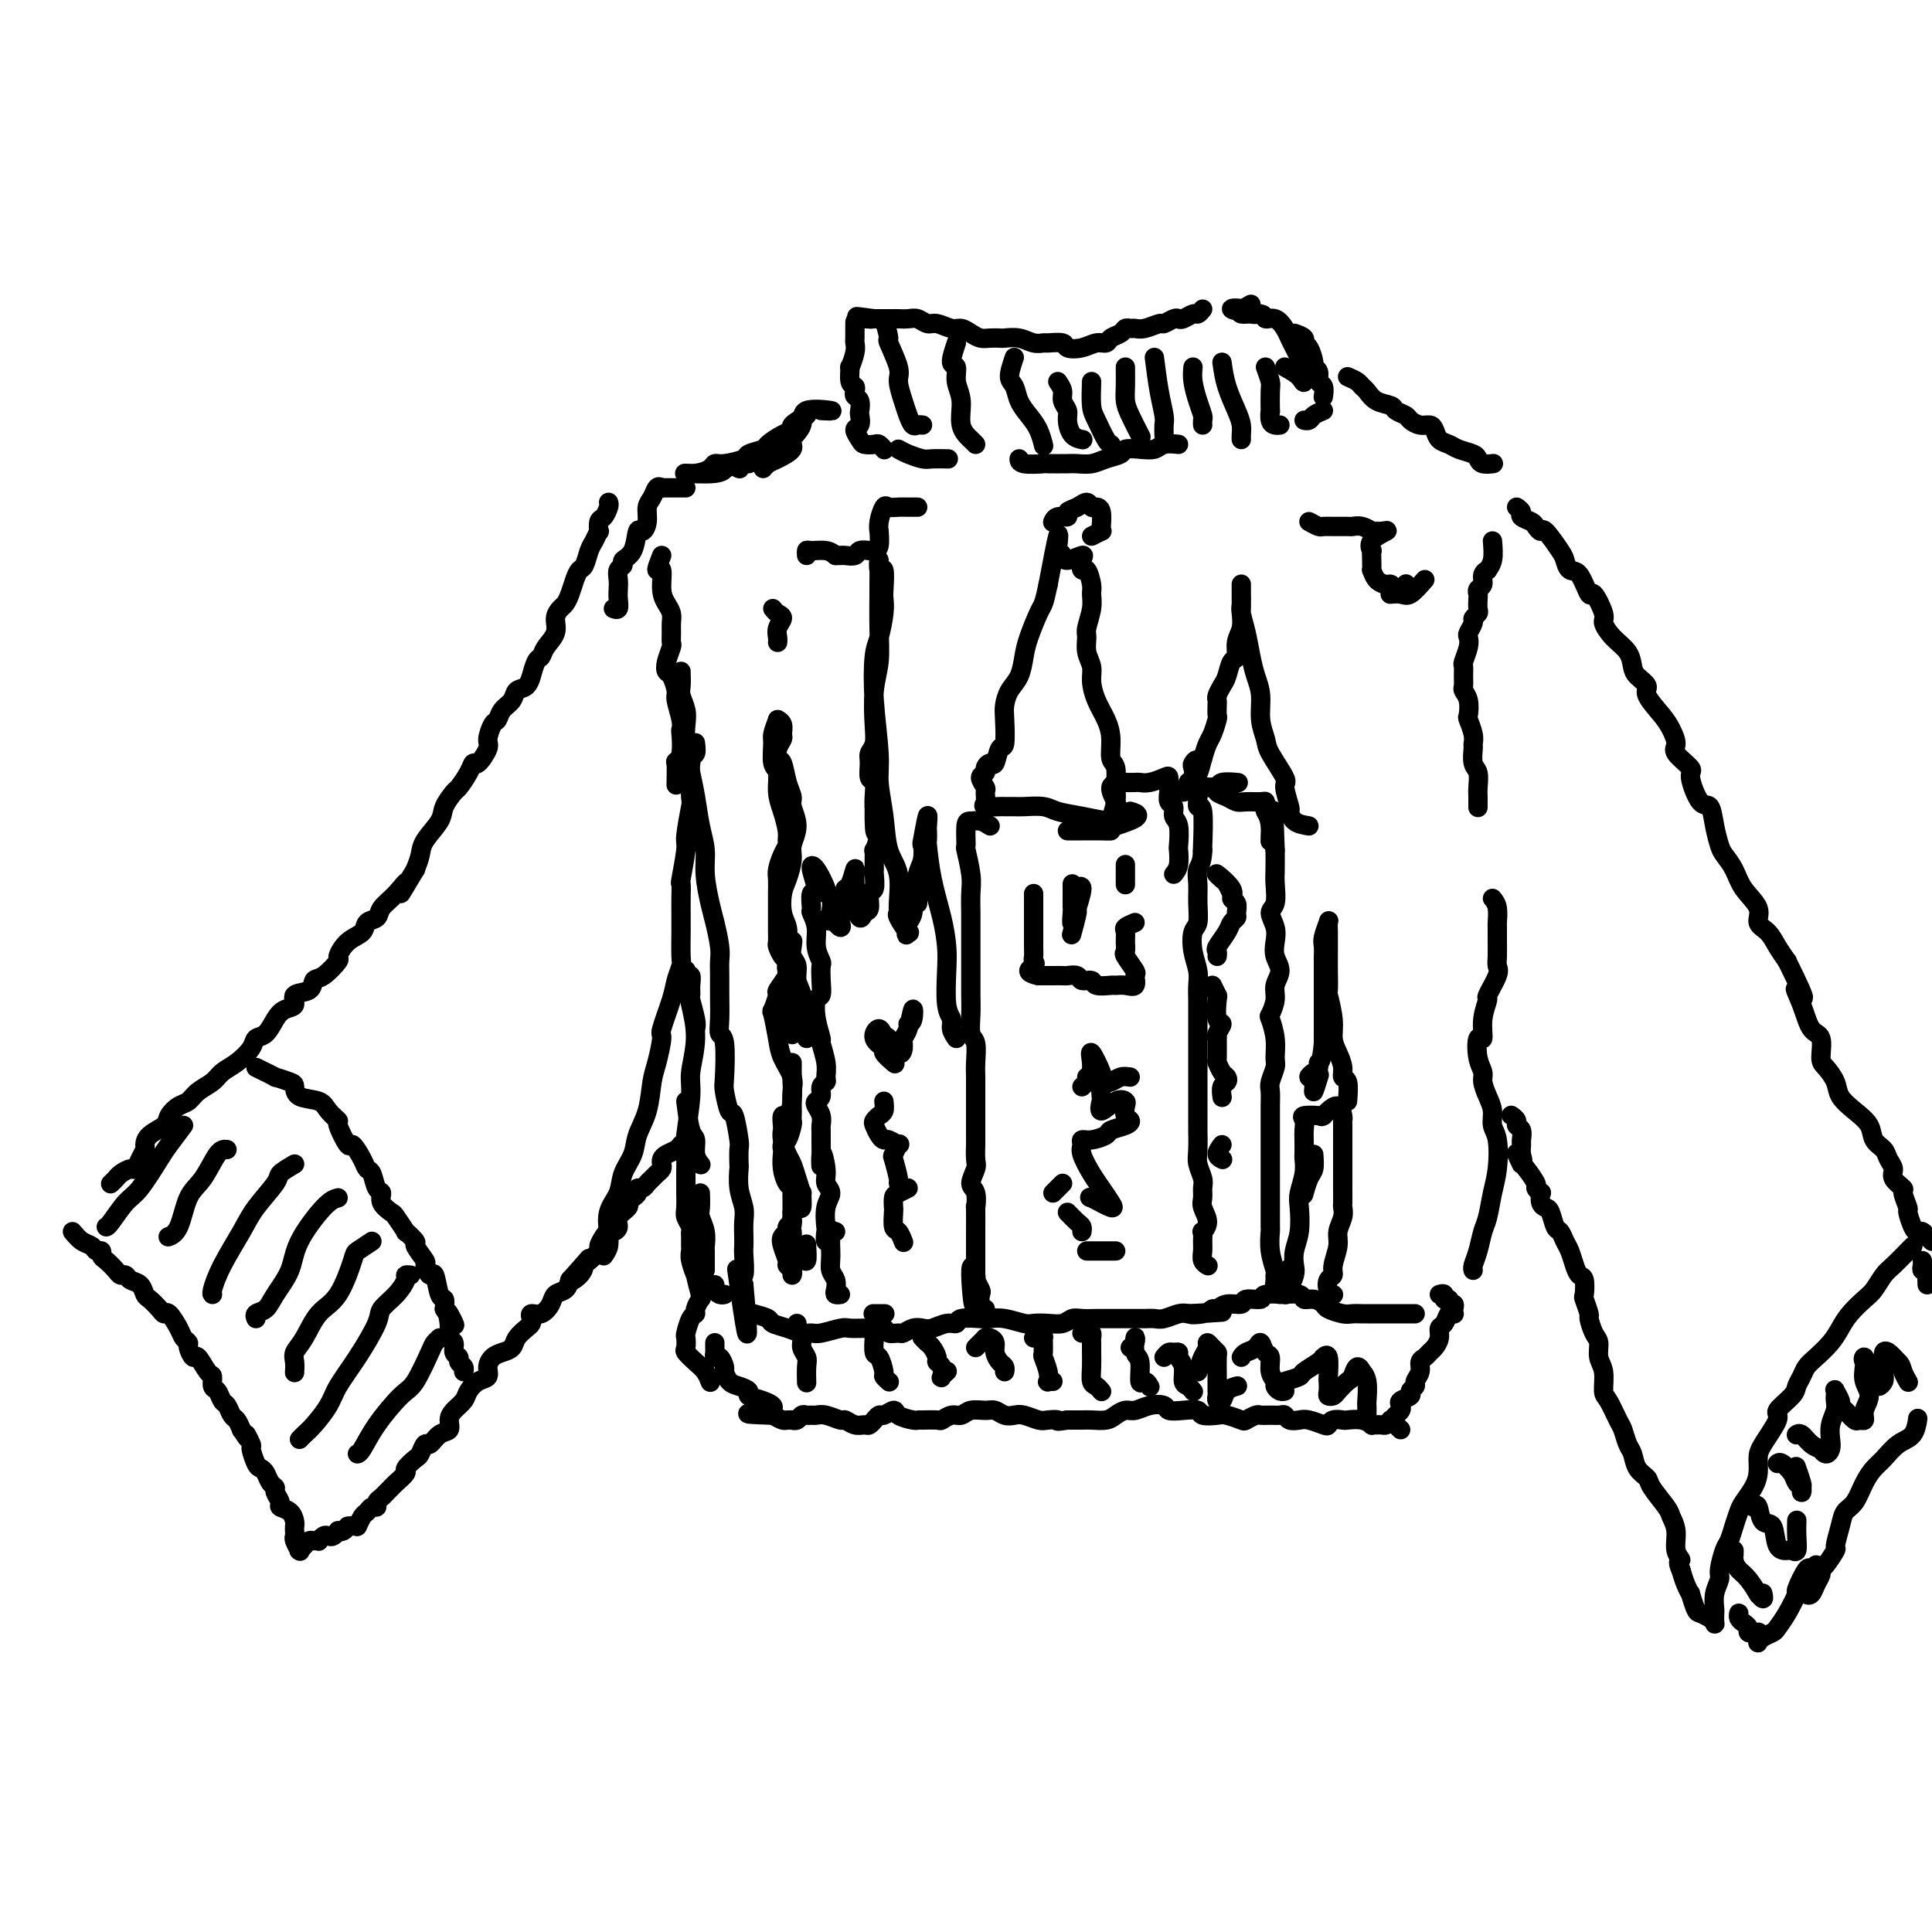 <svg viewBox='0 0 400 400' version='1.1' xmlns='http://www.w3.org/2000/svg' xmlns:xlink='http://www.w3.org/1999/xlink'><g fill='none' stroke='#000000' stroke-width='4' stroke-linecap='round' stroke-linejoin='round'><path d='M268,69c0.867,0.317 1.734,0.634 2,1c0.266,0.366 -0.068,0.779 0,1c0.068,0.221 0.539,0.248 1,1c0.461,0.752 0.912,2.228 1,3c0.088,0.772 -0.187,0.841 0,1c0.187,0.159 0.835,0.407 1,1c0.165,0.593 -0.152,1.530 0,2c0.152,0.470 0.772,0.473 1,1c0.228,0.527 0.065,1.579 0,2c-0.065,0.421 -0.033,0.210 0,0'/><path d='M274,85c-0.762,0.310 -1.524,0.619 -2,1c-0.476,0.381 -0.667,0.833 -1,1c-0.333,0.167 -0.810,0.048 -1,0c-0.190,-0.048 -0.095,-0.024 0,0'/><path d='M244,92c-1.109,-0.111 -2.218,-0.223 -3,0c-0.782,0.223 -1.238,0.780 -2,1c-0.762,0.220 -1.831,0.101 -3,0c-1.169,-0.101 -2.439,-0.185 -3,0c-0.561,0.185 -0.413,0.638 -1,1c-0.587,0.362 -1.910,0.633 -3,1c-1.090,0.367 -1.949,0.830 -3,1c-1.051,0.170 -2.296,0.047 -3,0c-0.704,-0.047 -0.868,-0.016 -2,0c-1.132,0.016 -3.231,0.018 -4,0c-0.769,-0.018 -0.206,-0.056 -1,0c-0.794,0.056 -2.945,0.207 -4,0c-1.055,-0.207 -1.016,-0.774 -1,-1c0.016,-0.226 0.008,-0.113 0,0'/><path d='M249,64c-0.363,0.452 -0.726,0.905 -1,1c-0.274,0.095 -0.459,-0.167 -1,0c-0.541,0.167 -1.439,0.762 -2,1c-0.561,0.238 -0.787,0.120 -1,0c-0.213,-0.120 -0.414,-0.243 -1,0c-0.586,0.243 -1.557,0.850 -2,1c-0.443,0.150 -0.356,-0.157 -1,0c-0.644,0.157 -2.017,0.777 -3,1c-0.983,0.223 -1.577,0.048 -2,0c-0.423,-0.048 -0.676,0.030 -1,0c-0.324,-0.030 -0.719,-0.167 -1,0c-0.281,0.167 -0.448,0.637 -1,1c-0.552,0.363 -1.490,0.620 -2,1c-0.510,0.380 -0.593,0.883 -1,1c-0.407,0.117 -1.139,-0.151 -2,0c-0.861,0.151 -1.851,0.720 -3,1c-1.149,0.280 -2.457,0.272 -3,0c-0.543,-0.272 -0.322,-0.809 -1,-1c-0.678,-0.191 -2.255,-0.037 -3,0c-0.745,0.037 -0.657,-0.043 -1,0c-0.343,0.043 -1.117,0.207 -2,0c-0.883,-0.207 -1.875,-0.787 -3,-1c-1.125,-0.213 -2.384,-0.060 -3,0c-0.616,0.060 -0.588,0.026 -1,0c-0.412,-0.026 -1.264,-0.044 -2,0c-0.736,0.044 -1.356,0.151 -2,0c-0.644,-0.151 -1.313,-0.561 -2,-1c-0.687,-0.439 -1.391,-0.906 -2,-1c-0.609,-0.094 -1.121,0.185 -2,0c-0.879,-0.185 -2.123,-0.834 -3,-1c-0.877,-0.166 -1.386,0.152 -2,0c-0.614,-0.152 -1.333,-0.773 -2,-1c-0.667,-0.227 -1.281,-0.061 -2,0c-0.719,0.061 -1.543,0.016 -2,0c-0.457,-0.016 -0.546,-0.004 -1,0c-0.454,0.004 -1.273,0.001 -2,0c-0.727,-0.001 -1.364,-0.001 -2,0'/><path d='M181,66c-6.773,-0.914 -2.207,-0.200 -1,0c1.207,0.200 -0.945,-0.116 -2,0c-1.055,0.116 -1.014,0.662 -1,1c0.014,0.338 -0.000,0.467 0,1c0.000,0.533 0.014,1.471 0,2c-0.014,0.529 -0.057,0.650 0,1c0.057,0.350 0.215,0.930 0,2c-0.215,1.070 -0.804,2.629 -1,3c-0.196,0.371 -0.001,-0.447 0,0c0.001,0.447 -0.192,2.160 0,3c0.192,0.840 0.770,0.806 1,1c0.230,0.194 0.114,0.614 0,1c-0.114,0.386 -0.225,0.737 0,1c0.225,0.263 0.788,0.437 1,1c0.212,0.563 0.074,1.517 0,2c-0.074,0.483 -0.085,0.497 0,1c0.085,0.503 0.264,1.494 0,2c-0.264,0.506 -0.972,0.527 -1,1c-0.028,0.473 0.623,1.398 1,2c0.377,0.602 0.479,0.879 1,1c0.521,0.121 1.459,0.084 2,0c0.541,-0.084 0.684,-0.215 1,0c0.316,0.215 0.805,0.776 1,1c0.195,0.224 0.098,0.112 0,0'/><path d='M186,93c0.542,0.309 1.085,0.619 2,1c0.915,0.381 2.204,0.834 3,1c0.796,0.166 1.099,0.045 2,0c0.901,-0.045 2.400,-0.013 3,0c0.600,0.013 0.300,0.006 0,0'/><path d='M279,78c0.752,0.325 1.505,0.650 2,1c0.495,0.350 0.733,0.724 1,1c0.267,0.276 0.562,0.455 1,1c0.438,0.545 1.020,1.455 2,2c0.980,0.545 2.359,0.724 3,1c0.641,0.276 0.542,0.648 1,1c0.458,0.352 1.471,0.685 2,1c0.529,0.315 0.575,0.613 1,1c0.425,0.387 1.231,0.863 2,1c0.769,0.137 1.503,-0.065 2,0c0.497,0.065 0.756,0.399 1,1c0.244,0.601 0.471,1.470 1,2c0.529,0.530 1.359,0.720 2,1c0.641,0.280 1.093,0.649 2,1c0.907,0.351 2.268,0.682 3,1c0.732,0.318 0.835,0.621 1,1c0.165,0.379 0.390,0.833 1,1c0.610,0.167 1.603,0.048 2,0c0.397,-0.048 0.199,-0.024 0,0'/><path d='M167,86c-1.305,0.748 -2.609,1.496 -3,2c-0.391,0.504 0.133,0.765 0,1c-0.133,0.235 -0.922,0.444 -2,1c-1.078,0.556 -2.446,1.459 -3,2c-0.554,0.541 -0.295,0.718 -1,1c-0.705,0.282 -2.373,0.667 -3,1c-0.627,0.333 -0.214,0.615 -1,1c-0.786,0.385 -2.770,0.873 -4,1c-1.230,0.127 -1.707,-0.109 -2,0c-0.293,0.109 -0.404,0.561 -1,1c-0.596,0.439 -1.679,0.865 -3,1c-1.321,0.135 -2.880,-0.020 -2,0c0.880,0.020 4.201,0.216 6,0c1.799,-0.216 2.077,-0.845 2,-1c-0.077,-0.155 -0.510,0.163 0,0c0.510,-0.163 1.964,-0.808 3,-1c1.036,-0.192 1.654,0.068 2,0c0.346,-0.068 0.419,-0.463 1,-1c0.581,-0.537 1.671,-1.216 1,-1c-0.671,0.216 -3.104,1.327 -4,2c-0.896,0.673 -0.256,0.906 0,1c0.256,0.094 0.128,0.047 0,0'/><path d='M309,112c0.122,1.460 0.244,2.920 0,4c-0.244,1.080 -0.854,1.781 -1,2c-0.146,0.219 0.171,-0.043 0,0c-0.171,0.043 -0.830,0.392 -1,1c-0.170,0.608 0.150,1.476 0,2c-0.150,0.524 -0.771,0.704 -1,1c-0.229,0.296 -0.065,0.710 0,1c0.065,0.290 0.033,0.458 0,1c-0.033,0.542 -0.065,1.459 0,2c0.065,0.541 0.227,0.708 0,1c-0.227,0.292 -0.845,0.710 -1,1c-0.155,0.290 0.151,0.453 0,1c-0.151,0.547 -0.758,1.480 -1,2c-0.242,0.520 -0.117,0.628 0,1c0.117,0.372 0.228,1.006 0,2c-0.228,0.994 -0.794,2.346 -1,3c-0.206,0.654 -0.051,0.611 0,1c0.051,0.389 -0.000,1.211 0,2c0.000,0.789 0.052,1.543 0,2c-0.052,0.457 -0.206,0.615 0,1c0.206,0.385 0.773,0.996 1,2c0.227,1.004 0.114,2.400 0,3c-0.114,0.600 -0.228,0.406 0,1c0.228,0.594 0.797,1.978 1,3c0.203,1.022 0.040,1.681 0,2c-0.040,0.319 0.042,0.297 0,1c-0.042,0.703 -0.207,2.129 0,3c0.207,0.871 0.788,1.186 1,2c0.212,0.814 0.057,2.125 0,3c-0.057,0.875 -0.015,1.312 0,2c0.015,0.688 0.004,1.625 0,2c-0.004,0.375 -0.002,0.187 0,0'/><path d='M309,186c0.423,0.517 0.845,1.034 1,2c0.155,0.966 0.041,2.381 0,3c-0.041,0.619 -0.009,0.443 0,1c0.009,0.557 -0.005,1.849 0,3c0.005,1.151 0.031,2.162 0,3c-0.031,0.838 -0.117,1.503 0,2c0.117,0.497 0.439,0.825 0,2c-0.439,1.175 -1.638,3.198 -2,4c-0.362,0.802 0.112,0.385 0,1c-0.112,0.615 -0.811,2.262 -1,4c-0.189,1.738 0.131,3.567 0,4c-0.131,0.433 -0.712,-0.530 -1,0c-0.288,0.530 -0.283,2.553 0,4c0.283,1.447 0.846,2.317 1,3c0.154,0.683 -0.099,1.180 0,2c0.099,0.820 0.549,1.961 1,3c0.451,1.039 0.902,1.974 1,3c0.098,1.026 -0.159,2.144 0,3c0.159,0.856 0.733,1.449 1,3c0.267,1.551 0.226,4.060 0,6c-0.226,1.940 -0.639,3.311 -1,5c-0.361,1.689 -0.671,3.696 -1,5c-0.329,1.304 -0.677,1.905 -1,3c-0.323,1.095 -0.623,2.685 -1,4c-0.377,1.315 -0.832,2.354 -1,3c-0.168,0.646 -0.048,0.899 0,1c0.048,0.101 0.024,0.051 0,0'/><path d='M137,115c-0.542,1.368 -1.084,2.737 -1,3c0.084,0.263 0.793,-0.579 1,0c0.207,0.579 -0.088,2.577 0,4c0.088,1.423 0.559,2.269 1,3c0.441,0.731 0.851,1.346 1,2c0.149,0.654 0.036,1.347 0,2c-0.036,0.653 0.004,1.264 0,2c-0.004,0.736 -0.051,1.596 0,2c0.051,0.404 0.200,0.353 0,1c-0.200,0.647 -0.748,1.992 -1,3c-0.252,1.008 -0.207,1.681 0,2c0.207,0.319 0.577,0.285 1,1c0.423,0.715 0.898,2.178 1,3c0.102,0.822 -0.168,1.004 0,2c0.168,0.996 0.773,2.808 1,4c0.227,1.192 0.075,1.766 0,2c-0.075,0.234 -0.073,0.130 0,1c0.073,0.870 0.216,2.714 0,4c-0.216,1.286 -0.790,2.015 -1,2c-0.210,-0.015 -0.057,-0.773 0,0c0.057,0.773 0.016,3.078 0,4c-0.016,0.922 -0.008,0.461 0,0'/><path d='M142,228c0.301,2.384 0.603,4.769 1,6c0.397,1.231 0.890,1.309 1,2c0.110,0.691 -0.163,1.994 0,3c0.163,1.006 0.761,1.716 1,2c0.239,0.284 0.120,0.142 0,0'/><path d='M145,247c0.030,1.109 0.061,2.217 0,3c-0.061,0.783 -0.212,1.239 0,2c0.212,0.761 0.789,1.826 1,3c0.211,1.174 0.057,2.458 0,3c-0.057,0.542 -0.015,0.341 0,1c0.015,0.659 0.004,2.177 0,3c-0.004,0.823 -0.001,0.949 0,1c0.001,0.051 0.001,0.025 0,0'/><path d='M148,266c-0.083,0.310 -0.167,0.619 0,1c0.167,0.381 0.583,0.833 1,1c0.417,0.167 0.833,0.048 1,0c0.167,-0.048 0.083,-0.024 0,0'/><path d='M156,272c1.225,0.331 2.450,0.663 3,1c0.550,0.337 0.424,0.680 1,1c0.576,0.320 1.853,0.618 3,1c1.147,0.382 2.165,0.849 3,1c0.835,0.151 1.487,-0.012 2,0c0.513,0.012 0.885,0.200 2,0c1.115,-0.200 2.971,-0.787 4,-1c1.029,-0.213 1.230,-0.053 2,0c0.770,0.053 2.108,-0.000 3,0c0.892,0.000 1.337,0.054 2,0c0.663,-0.054 1.542,-0.214 2,0c0.458,0.214 0.493,0.803 1,1c0.507,0.197 1.486,0.001 2,0c0.514,-0.001 0.564,0.192 1,0c0.436,-0.192 1.259,-0.768 2,-1c0.741,-0.232 1.400,-0.118 2,0c0.600,0.118 1.141,0.242 2,0c0.859,-0.242 2.036,-0.849 3,-1c0.964,-0.151 1.716,0.155 2,0c0.284,-0.155 0.100,-0.770 1,-1c0.900,-0.230 2.884,-0.076 4,0c1.116,0.076 1.366,0.073 2,0c0.634,-0.073 1.654,-0.215 3,0c1.346,0.215 3.018,0.786 4,1c0.982,0.214 1.273,0.071 2,0c0.727,-0.071 1.888,-0.072 3,0c1.112,0.072 2.174,0.215 3,0c0.826,-0.215 1.415,-0.790 2,-1c0.585,-0.210 1.167,-0.056 2,0c0.833,0.056 1.918,0.015 3,0c1.082,-0.015 2.163,-0.004 3,0c0.837,0.004 1.431,0.002 2,0c0.569,-0.002 1.115,-0.004 2,0c0.885,0.004 2.110,0.015 3,0c0.890,-0.015 1.445,-0.056 2,0c0.555,0.056 1.111,0.207 2,0c0.889,-0.207 2.111,-0.774 3,-1c0.889,-0.226 1.444,-0.113 2,0'/><path d='M246,272c12.798,-0.636 4.793,-0.227 2,0c-2.793,0.227 -0.373,0.272 1,0c1.373,-0.272 1.699,-0.862 2,-1c0.301,-0.138 0.575,0.174 1,0c0.425,-0.174 0.999,-0.835 2,-1c1.001,-0.165 2.428,0.166 3,0c0.572,-0.166 0.290,-0.829 1,-1c0.710,-0.171 2.411,0.149 3,0c0.589,-0.149 0.065,-0.768 1,-1c0.935,-0.232 3.328,-0.077 4,0c0.672,0.077 -0.377,0.076 0,0c0.377,-0.076 2.179,-0.228 3,0c0.821,0.228 0.661,0.835 1,1c0.339,0.165 1.179,-0.114 2,0c0.821,0.114 1.625,0.619 2,1c0.375,0.381 0.323,0.638 1,1c0.677,0.362 2.084,0.829 3,1c0.916,0.171 1.340,0.046 2,0c0.660,-0.046 1.557,-0.012 2,0c0.443,0.012 0.433,0.003 1,0c0.567,-0.003 1.710,-0.001 2,0c0.290,0.001 -0.272,0.000 0,0c0.272,-0.000 1.377,-0.000 2,0c0.623,0.000 0.762,0.000 1,0c0.238,-0.000 0.575,-0.000 1,0c0.425,0.000 0.937,0.000 1,0c0.063,-0.000 -0.323,-0.000 0,0c0.323,0.000 1.356,0.000 2,0c0.644,-0.000 0.898,-0.000 1,0c0.102,0.000 0.051,0.000 0,0'/><path d='M298,268c0.455,-0.122 0.910,-0.244 1,0c0.090,0.244 -0.186,0.853 0,1c0.186,0.147 0.835,-0.167 1,0c0.165,0.167 -0.152,0.815 0,1c0.152,0.185 0.774,-0.094 1,0c0.226,0.094 0.058,0.559 0,1c-0.058,0.441 -0.004,0.857 0,1c0.004,0.143 -0.041,0.012 0,0c0.041,-0.012 0.170,0.093 0,0c-0.170,-0.093 -0.637,-0.386 -1,0c-0.363,0.386 -0.622,1.451 -1,2c-0.378,0.549 -0.874,0.581 -1,1c-0.126,0.419 0.120,1.225 0,2c-0.120,0.775 -0.605,1.520 -1,2c-0.395,0.480 -0.698,0.696 -1,1c-0.302,0.304 -0.602,0.697 -1,1c-0.398,0.303 -0.896,0.515 -1,1c-0.104,0.485 0.184,1.243 0,2c-0.184,0.757 -0.841,1.512 -1,2c-0.159,0.488 0.182,0.708 0,1c-0.182,0.292 -0.885,0.656 -1,1c-0.115,0.344 0.359,0.669 0,1c-0.359,0.331 -1.550,0.667 -2,1c-0.450,0.333 -0.160,0.663 0,1c0.160,0.337 0.189,0.682 0,1c-0.189,0.318 -0.597,0.611 -1,1c-0.403,0.389 -0.801,0.875 -1,1c-0.199,0.125 -0.198,-0.111 0,0c0.198,0.111 0.592,0.568 1,1c0.408,0.432 0.831,0.838 1,1c0.169,0.162 0.085,0.081 0,0'/><path d='M288,294c-0.331,0.423 -0.662,0.846 -1,1c-0.338,0.154 -0.684,0.037 -1,0c-0.316,-0.037 -0.603,0.004 -1,0c-0.397,-0.004 -0.903,-0.053 -1,0c-0.097,0.053 0.216,0.210 0,0c-0.216,-0.210 -0.961,-0.785 -2,-1c-1.039,-0.215 -2.370,-0.071 -3,0c-0.630,0.071 -0.557,0.068 -1,0c-0.443,-0.068 -1.403,-0.201 -2,0c-0.597,0.201 -0.832,0.734 -1,1c-0.168,0.266 -0.269,0.264 -1,0c-0.731,-0.264 -2.093,-0.789 -3,-1c-0.907,-0.211 -1.359,-0.109 -2,0c-0.641,0.109 -1.471,0.226 -2,0c-0.529,-0.226 -0.756,-0.793 -1,-1c-0.244,-0.207 -0.503,-0.052 -1,0c-0.497,0.052 -1.230,0.001 -2,0c-0.770,-0.001 -1.575,0.049 -2,0c-0.425,-0.049 -0.468,-0.195 -1,0c-0.532,0.195 -1.551,0.733 -2,1c-0.449,0.267 -0.328,0.264 -1,0c-0.672,-0.264 -2.136,-0.789 -3,-1c-0.864,-0.211 -1.128,-0.108 -2,0c-0.872,0.108 -2.350,0.222 -3,0c-0.650,-0.222 -0.470,-0.778 -1,-1c-0.530,-0.222 -1.770,-0.108 -3,0c-1.230,0.108 -2.451,0.210 -3,0c-0.549,-0.210 -0.426,-0.733 -1,-1c-0.574,-0.267 -1.843,-0.278 -3,0c-1.157,0.278 -2.201,0.845 -3,1c-0.799,0.155 -1.354,-0.102 -2,0c-0.646,0.102 -1.383,0.563 -2,1c-0.617,0.437 -1.114,0.849 -2,1c-0.886,0.151 -2.162,0.041 -3,0c-0.838,-0.041 -1.240,-0.012 -2,0c-0.760,0.012 -1.880,0.006 -3,0'/><path d='M221,294c-2.983,0.468 -1.940,0.139 -2,0c-0.060,-0.139 -1.223,-0.089 -2,0c-0.777,0.089 -1.167,0.216 -2,0c-0.833,-0.216 -2.109,-0.776 -3,-1c-0.891,-0.224 -1.397,-0.114 -2,0c-0.603,0.114 -1.302,0.231 -2,0c-0.698,-0.231 -1.394,-0.809 -2,-1c-0.606,-0.191 -1.122,0.005 -2,0c-0.878,-0.005 -2.117,-0.212 -3,0c-0.883,0.212 -1.410,0.841 -2,1c-0.590,0.159 -1.244,-0.154 -2,0c-0.756,0.154 -1.615,0.774 -2,1c-0.385,0.226 -0.296,0.058 -1,0c-0.704,-0.058 -2.201,-0.006 -3,0c-0.799,0.006 -0.900,-0.033 -1,0c-0.100,0.033 -0.197,0.137 -1,0c-0.803,-0.137 -2.310,-0.516 -3,-1c-0.690,-0.484 -0.562,-1.073 -1,-1c-0.438,0.073 -1.441,0.808 -2,1c-0.559,0.192 -0.674,-0.159 -1,0c-0.326,0.159 -0.864,0.828 -1,1c-0.136,0.172 0.128,-0.154 0,0c-0.128,0.154 -0.648,0.788 -1,1c-0.352,0.212 -0.535,0.000 -1,0c-0.465,-0.000 -1.214,0.210 -2,0c-0.786,-0.210 -1.611,-0.841 -2,-1c-0.389,-0.159 -0.342,0.154 -1,0c-0.658,-0.154 -2.022,-0.774 -3,-1c-0.978,-0.226 -1.571,-0.057 -2,0c-0.429,0.057 -0.693,0.001 -1,0c-0.307,-0.001 -0.656,0.052 -1,0c-0.344,-0.052 -0.684,-0.210 -1,0c-0.316,0.210 -0.609,0.789 -1,1c-0.391,0.211 -0.881,0.054 -1,0c-0.119,-0.054 0.133,-0.004 0,0c-0.133,0.004 -0.651,-0.037 -1,0c-0.349,0.037 -0.528,0.154 -1,0c-0.472,-0.154 -1.236,-0.577 -2,-1'/><path d='M160,293c-9.653,-0.273 -3.286,-0.455 -1,-1c2.286,-0.545 0.491,-1.454 -1,-2c-1.491,-0.546 -2.676,-0.728 -3,-1c-0.324,-0.272 0.215,-0.635 0,-1c-0.215,-0.365 -1.185,-0.733 -2,-1c-0.815,-0.267 -1.476,-0.435 -2,-1c-0.524,-0.565 -0.911,-1.529 -1,-2c-0.089,-0.471 0.120,-0.451 0,-1c-0.120,-0.549 -0.568,-1.666 -1,-2c-0.432,-0.334 -0.848,0.117 -1,0c-0.152,-0.117 -0.041,-0.802 0,-1c0.041,-0.198 0.011,0.091 0,0c-0.011,-0.091 -0.003,-0.563 0,-1c0.003,-0.437 0.001,-0.839 0,-1c-0.001,-0.161 -0.000,-0.080 0,0'/><path d='M165,274c-0.121,0.243 -0.243,0.486 0,1c0.243,0.514 0.850,1.298 1,2c0.150,0.702 -0.156,1.323 0,2c0.156,0.677 0.774,1.411 1,2c0.226,0.589 0.061,1.034 0,2c-0.061,0.966 -0.016,2.452 0,3c0.016,0.548 0.005,0.156 0,0c-0.005,-0.156 -0.002,-0.078 0,0'/><path d='M181,276c-0.006,0.512 -0.012,1.023 0,1c0.012,-0.023 0.041,-0.582 0,0c-0.041,0.582 -0.151,2.303 0,3c0.151,0.697 0.563,0.369 1,1c0.437,0.631 0.901,2.221 1,3c0.099,0.779 -0.166,0.748 0,1c0.166,0.252 0.762,0.786 1,1c0.238,0.214 0.119,0.107 0,0'/><path d='M191,277c-0.092,-0.097 -0.183,-0.195 0,0c0.183,0.195 0.641,0.681 1,1c0.359,0.319 0.618,0.471 1,1c0.382,0.529 0.886,1.435 1,2c0.114,0.565 -0.162,0.789 0,1c0.162,0.211 0.762,0.410 1,1c0.238,0.590 0.115,1.570 0,2c-0.115,0.430 -0.223,0.308 0,0c0.223,-0.308 0.778,-0.802 1,-1c0.222,-0.198 0.111,-0.099 0,0'/><path d='M202,279c0.311,-0.310 0.622,-0.619 1,-1c0.378,-0.381 0.823,-0.832 1,-1c0.177,-0.168 0.085,-0.053 0,0c-0.085,0.053 -0.164,0.046 0,0c0.164,-0.046 0.569,-0.129 1,0c0.431,0.129 0.886,0.469 1,1c0.114,0.531 -0.113,1.253 0,2c0.113,0.747 0.566,1.520 1,2c0.434,0.480 0.848,0.668 1,1c0.152,0.332 0.044,0.809 0,1c-0.044,0.191 -0.022,0.095 0,0'/><path d='M214,277c0.309,-0.024 0.618,-0.047 1,0c0.382,0.047 0.838,0.166 1,0c0.162,-0.166 0.030,-0.615 0,0c-0.030,0.615 0.044,2.294 0,3c-0.044,0.706 -0.204,0.438 0,1c0.204,0.562 0.773,1.955 1,3c0.227,1.045 0.112,1.744 0,2c-0.112,0.256 -0.223,0.069 0,0c0.223,-0.069 0.778,-0.020 1,0c0.222,0.020 0.111,0.010 0,0'/><path d='M224,276c0.309,0.025 0.619,0.051 1,0c0.381,-0.051 0.834,-0.177 1,0c0.166,0.177 0.044,0.657 0,1c-0.044,0.343 -0.009,0.550 0,1c0.009,0.450 -0.008,1.144 0,2c0.008,0.856 0.041,1.876 0,3c-0.041,1.124 -0.155,2.353 0,3c0.155,0.647 0.580,0.713 1,1c0.420,0.287 0.834,0.796 1,1c0.166,0.204 0.083,0.102 0,0'/><path d='M234,279c0.414,-0.226 0.828,-0.452 1,-1c0.172,-0.548 0.101,-1.420 0,-1c-0.101,0.420 -0.234,2.130 0,3c0.234,0.870 0.833,0.899 1,2c0.167,1.101 -0.100,3.275 0,4c0.100,0.725 0.565,0.003 1,0c0.435,-0.003 0.838,0.713 1,1c0.162,0.287 0.081,0.143 0,0'/><path d='M241,281c0.342,-0.428 0.684,-0.856 1,-1c0.316,-0.144 0.606,-0.004 1,0c0.394,0.004 0.893,-0.130 1,0c0.107,0.130 -0.178,0.522 0,1c0.178,0.478 0.818,1.043 1,2c0.182,0.957 -0.096,2.308 0,3c0.096,0.692 0.564,0.725 1,1c0.436,0.275 0.839,0.793 1,1c0.161,0.207 0.081,0.104 0,0'/><path d='M248,284c0.303,-1.078 0.607,-2.156 1,-3c0.393,-0.844 0.876,-1.455 1,-2c0.124,-0.545 -0.110,-1.023 0,-1c0.110,0.023 0.565,0.549 1,1c0.435,0.451 0.849,0.828 1,1c0.151,0.172 0.040,0.141 0,1c-0.040,0.859 -0.007,2.610 0,4c0.007,1.390 -0.010,2.418 0,3c0.010,0.582 0.049,0.716 0,1c-0.049,0.284 -0.184,0.717 0,1c0.184,0.283 0.689,0.416 1,0c0.311,-0.416 0.430,-1.381 1,-2c0.570,-0.619 1.591,-0.891 2,-1c0.409,-0.109 0.204,-0.054 0,0'/><path d='M257,281c0.221,-0.355 0.441,-0.711 1,-1c0.559,-0.289 1.455,-0.513 2,-1c0.545,-0.487 0.738,-1.238 1,-1c0.262,0.238 0.591,1.464 1,2c0.409,0.536 0.897,0.382 1,1c0.103,0.618 -0.179,2.008 0,3c0.179,0.992 0.819,1.586 1,2c0.181,0.414 -0.096,0.647 0,1c0.096,0.353 0.564,0.826 1,1c0.436,0.174 0.839,0.050 1,0c0.161,-0.050 0.081,-0.025 0,0'/><path d='M266,286c1.237,-0.361 2.474,-0.723 3,-1c0.526,-0.277 0.341,-0.471 1,-1c0.659,-0.529 2.163,-1.395 3,-2c0.837,-0.605 1.009,-0.948 1,-1c-0.009,-0.052 -0.198,0.189 0,0c0.198,-0.189 0.784,-0.807 1,0c0.216,0.807 0.061,3.040 0,4c-0.061,0.960 -0.028,0.648 0,1c0.028,0.352 0.053,1.369 0,2c-0.053,0.631 -0.183,0.875 0,1c0.183,0.125 0.679,0.130 1,0c0.321,-0.130 0.468,-0.395 1,-1c0.532,-0.605 1.448,-1.550 2,-2c0.552,-0.450 0.740,-0.404 1,-1c0.260,-0.596 0.591,-1.834 1,-2c0.409,-0.166 0.894,0.738 1,1c0.106,0.262 -0.168,-0.119 0,0c0.168,0.119 0.777,0.740 1,2c0.223,1.260 0.060,3.161 0,4c-0.060,0.839 -0.016,0.617 0,1c0.016,0.383 0.004,1.372 0,2c-0.004,0.628 -0.001,0.894 0,1c0.001,0.106 0.001,0.053 0,0'/><path d='M183,66c0.485,1.712 0.970,3.424 1,4c0.030,0.576 -0.395,0.016 0,1c0.395,0.984 1.612,3.511 2,5c0.388,1.489 -0.051,1.940 0,3c0.051,1.060 0.592,2.729 1,4c0.408,1.271 0.684,2.144 1,3c0.316,0.856 0.672,1.693 1,2c0.328,0.307 0.627,0.083 1,0c0.373,-0.083 0.821,-0.024 1,0c0.179,0.024 0.090,0.012 0,0'/><path d='M198,71c-0.545,1.645 -1.090,3.290 -1,4c0.090,0.710 0.815,0.484 1,1c0.185,0.516 -0.171,1.774 0,3c0.171,1.226 0.869,2.420 1,4c0.131,1.580 -0.305,3.547 0,5c0.305,1.453 1.351,2.391 2,3c0.649,0.609 0.900,0.888 1,1c0.100,0.112 0.050,0.056 0,0'/><path d='M210,74c-0.518,1.536 -1.036,3.071 -1,4c0.036,0.929 0.626,1.251 1,2c0.374,0.749 0.531,1.924 1,3c0.469,1.076 1.249,2.051 2,3c0.751,0.949 1.471,1.871 2,3c0.529,1.129 0.865,2.465 1,3c0.135,0.535 0.067,0.267 0,0'/><path d='M219,79c0.454,0.669 0.908,1.338 1,2c0.092,0.662 -0.178,1.316 0,2c0.178,0.684 0.805,1.399 1,2c0.195,0.601 -0.040,1.089 0,2c0.040,0.911 0.357,2.245 1,3c0.643,0.755 1.612,0.930 2,1c0.388,0.070 0.194,0.035 0,0'/><path d='M226,79c-0.061,1.887 -0.121,3.774 0,5c0.121,1.226 0.424,1.793 1,3c0.576,1.207 1.424,3.056 2,4c0.576,0.944 0.879,0.984 1,1c0.121,0.016 0.061,0.008 0,0'/><path d='M233,76c0.014,1.410 0.029,2.820 0,4c-0.029,1.180 -0.100,2.131 0,3c0.100,0.869 0.373,1.657 1,3c0.627,1.343 1.608,3.241 2,4c0.392,0.759 0.196,0.380 0,0'/><path d='M239,74c0.309,2.437 0.619,4.874 1,7c0.381,2.126 0.834,3.941 1,5c0.166,1.059 0.045,1.362 0,2c-0.045,0.638 -0.013,1.611 0,2c0.013,0.389 0.006,0.195 0,0'/><path d='M247,76c-0.083,0.900 -0.166,1.800 0,3c0.166,1.200 0.580,2.700 1,4c0.420,1.300 0.844,2.400 1,3c0.156,0.600 0.042,0.700 0,1c-0.042,0.300 -0.012,0.800 0,1c0.012,0.200 0.006,0.100 0,0'/><path d='M253,75c0.226,1.624 0.453,3.248 1,5c0.547,1.752 1.415,3.632 2,5c0.585,1.368 0.889,2.222 1,3c0.111,0.778 0.030,1.479 0,2c-0.030,0.521 -0.009,0.863 0,1c0.009,0.137 0.004,0.068 0,0'/><path d='M262,76c0.422,1.167 0.844,2.333 1,3c0.156,0.667 0.044,0.834 0,2c-0.044,1.166 -0.022,3.332 0,4c0.022,0.668 0.045,-0.161 0,0c-0.045,0.161 -0.156,1.311 0,2c0.156,0.689 0.581,0.916 1,1c0.419,0.084 0.834,0.024 1,0c0.166,-0.024 0.083,-0.012 0,0'/><path d='M266,76c1.155,0.643 2.310,1.286 3,2c0.690,0.714 0.917,1.500 1,1c0.083,-0.500 0.024,-2.286 0,-3c-0.024,-0.714 -0.012,-0.357 0,0'/><path d='M269,74c-0.328,-0.663 -0.656,-1.325 -1,-2c-0.344,-0.675 -0.705,-1.362 -1,-2c-0.295,-0.638 -0.526,-1.228 -1,-2c-0.474,-0.772 -1.192,-1.727 -2,-2c-0.808,-0.273 -1.706,0.136 -2,0c-0.294,-0.136 0.016,-0.817 -1,-1c-1.016,-0.183 -3.358,0.133 -4,0c-0.642,-0.133 0.416,-0.715 0,-1c-0.416,-0.285 -2.307,-0.272 -2,0c0.307,0.272 2.814,0.804 4,1c1.186,0.196 1.053,0.056 1,0c-0.053,-0.056 -0.027,-0.028 0,0'/><path d='M259,63c-0.733,0.422 -1.467,0.844 -2,1c-0.533,0.156 -0.867,0.044 -1,0c-0.133,-0.044 -0.067,-0.022 0,0'/><path d='M126,104c0.083,0.209 0.167,0.419 0,1c-0.167,0.581 -0.584,1.535 -1,2c-0.416,0.465 -0.833,0.441 -1,1c-0.167,0.559 -0.086,1.702 0,2c0.086,0.298 0.178,-0.247 0,0c-0.178,0.247 -0.625,1.287 -1,2c-0.375,0.713 -0.678,1.101 -1,2c-0.322,0.899 -0.664,2.311 -1,3c-0.336,0.689 -0.667,0.656 -1,1c-0.333,0.344 -0.668,1.064 -1,2c-0.332,0.936 -0.662,2.088 -1,3c-0.338,0.912 -0.686,1.585 -1,2c-0.314,0.415 -0.595,0.574 -1,1c-0.405,0.426 -0.934,1.120 -1,2c-0.066,0.880 0.332,1.946 0,3c-0.332,1.054 -1.395,2.095 -2,3c-0.605,0.905 -0.752,1.675 -1,2c-0.248,0.325 -0.595,0.205 -1,1c-0.405,0.795 -0.867,2.506 -1,3c-0.133,0.494 0.063,-0.230 0,0c-0.063,0.230 -0.384,1.414 -1,2c-0.616,0.586 -1.527,0.575 -2,1c-0.473,0.425 -0.509,1.287 -1,2c-0.491,0.713 -1.436,1.278 -2,2c-0.564,0.722 -0.746,1.603 -1,2c-0.254,0.397 -0.579,0.312 -1,1c-0.421,0.688 -0.938,2.151 -1,3c-0.062,0.849 0.330,1.086 0,2c-0.330,0.914 -1.383,2.505 -2,3c-0.617,0.495 -0.800,-0.107 -1,0c-0.200,0.107 -0.419,0.923 -1,2c-0.581,1.077 -1.525,2.417 -2,3c-0.475,0.583 -0.480,0.410 -1,1c-0.520,0.590 -1.554,1.943 -2,3c-0.446,1.057 -0.305,1.820 -1,3c-0.695,1.180 -2.226,2.779 -3,4c-0.774,1.221 -0.793,2.063 -1,3c-0.207,0.937 -0.604,1.968 -1,3'/><path d='M86,180c-4.865,8.179 -2.526,4.127 -2,3c0.526,-1.127 -0.760,0.671 -2,2c-1.240,1.329 -2.432,2.189 -3,3c-0.568,0.811 -0.510,1.573 -1,2c-0.490,0.427 -1.526,0.518 -2,1c-0.474,0.482 -0.385,1.355 -1,2c-0.615,0.645 -1.934,1.061 -3,2c-1.066,0.939 -1.880,2.402 -2,3c-0.120,0.598 0.454,0.330 0,1c-0.454,0.670 -1.934,2.277 -3,3c-1.066,0.723 -1.717,0.560 -2,1c-0.283,0.440 -0.197,1.481 -1,2c-0.803,0.519 -2.494,0.514 -3,1c-0.506,0.486 0.173,1.464 0,2c-0.173,0.536 -1.196,0.632 -2,1c-0.804,0.368 -1.387,1.008 -2,2c-0.613,0.992 -1.256,2.335 -2,3c-0.744,0.665 -1.588,0.654 -2,1c-0.412,0.346 -0.393,1.051 -1,2c-0.607,0.949 -1.839,2.142 -3,3c-1.161,0.858 -2.250,1.381 -3,2c-0.750,0.619 -1.161,1.335 -2,2c-0.839,0.665 -2.107,1.280 -3,2c-0.893,0.720 -1.412,1.543 -2,2c-0.588,0.457 -1.244,0.546 -2,1c-0.756,0.454 -1.613,1.273 -2,2c-0.387,0.727 -0.303,1.363 -1,2c-0.697,0.637 -2.176,1.275 -3,2c-0.824,0.725 -0.993,1.538 -1,2c-0.007,0.462 0.149,0.572 0,1c-0.149,0.428 -0.603,1.175 -1,2c-0.397,0.825 -0.737,1.727 -1,2c-0.263,0.273 -0.449,-0.084 -1,0c-0.551,0.084 -1.467,0.610 -2,1c-0.533,0.390 -0.682,0.643 -1,1c-0.318,0.357 -0.805,0.816 -1,1c-0.195,0.184 -0.097,0.092 0,0'/><path d='M15,255c0.641,0.764 1.281,1.529 2,2c0.719,0.471 1.515,0.650 2,1c0.485,0.350 0.659,0.871 1,1c0.341,0.129 0.851,-0.133 1,0c0.149,0.133 -0.062,0.662 0,1c0.062,0.338 0.397,0.486 1,1c0.603,0.514 1.475,1.393 2,2c0.525,0.607 0.704,0.940 1,1c0.296,0.060 0.708,-0.154 1,0c0.292,0.154 0.463,0.674 1,1c0.537,0.326 1.439,0.456 2,1c0.561,0.544 0.779,1.502 1,2c0.221,0.498 0.444,0.535 1,1c0.556,0.465 1.444,1.357 2,2c0.556,0.643 0.780,1.037 1,1c0.220,-0.037 0.436,-0.506 1,0c0.564,0.506 1.475,1.986 2,3c0.525,1.014 0.665,1.561 1,2c0.335,0.439 0.867,0.769 1,1c0.133,0.231 -0.132,0.361 0,1c0.132,0.639 0.662,1.786 1,2c0.338,0.214 0.486,-0.505 1,0c0.514,0.505 1.395,2.233 2,3c0.605,0.767 0.936,0.571 1,1c0.064,0.429 -0.137,1.481 0,2c0.137,0.519 0.614,0.506 1,1c0.386,0.494 0.681,1.497 1,2c0.319,0.503 0.663,0.506 1,1c0.337,0.494 0.668,1.479 1,2c0.332,0.521 0.666,0.577 1,1c0.334,0.423 0.667,1.211 1,2'/><path d='M50,296c2.173,3.358 1.107,1.253 1,1c-0.107,-0.253 0.745,1.346 1,2c0.255,0.654 -0.087,0.364 0,1c0.087,0.636 0.602,2.198 1,3c0.398,0.802 0.680,0.844 1,1c0.320,0.156 0.678,0.427 1,1c0.322,0.573 0.606,1.449 1,2c0.394,0.551 0.897,0.776 1,1c0.103,0.224 -0.193,0.445 0,1c0.193,0.555 0.875,1.444 1,2c0.125,0.556 -0.306,0.779 0,1c0.306,0.221 1.350,0.441 2,1c0.650,0.559 0.905,1.458 1,2c0.095,0.542 0.029,0.727 0,1c-0.029,0.273 -0.022,0.633 0,1c0.022,0.367 0.058,0.740 0,1c-0.058,0.260 -0.209,0.407 0,1c0.209,0.593 0.777,1.633 1,2c0.223,0.367 0.101,0.060 0,0c-0.101,-0.060 -0.181,0.127 0,0c0.181,-0.127 0.622,-0.569 1,-1c0.378,-0.431 0.693,-0.851 1,-1c0.307,-0.149 0.607,-0.026 1,0c0.393,0.026 0.878,-0.045 1,0c0.122,0.045 -0.121,0.204 0,0c0.121,-0.204 0.606,-0.773 1,-1c0.394,-0.227 0.697,-0.113 1,0c0.303,0.113 0.606,0.224 1,0c0.394,-0.224 0.879,-0.782 1,-1c0.121,-0.218 -0.121,-0.097 0,0c0.121,0.097 0.606,0.171 1,0c0.394,-0.171 0.697,-0.585 1,-1'/><path d='M72,316c2.107,-0.354 1.875,0.260 2,0c0.125,-0.260 0.607,-1.393 1,-2c0.393,-0.607 0.697,-0.687 1,-1c0.303,-0.313 0.606,-0.857 1,-1c0.394,-0.143 0.879,0.116 1,0c0.121,-0.116 -0.124,-0.607 0,-1c0.124,-0.393 0.616,-0.687 1,-1c0.384,-0.313 0.661,-0.646 1,-1c0.339,-0.354 0.738,-0.729 1,-1c0.262,-0.271 0.385,-0.438 1,-1c0.615,-0.562 1.723,-1.518 2,-2c0.277,-0.482 -0.277,-0.492 0,-1c0.277,-0.508 1.386,-1.516 2,-2c0.614,-0.484 0.732,-0.443 1,-1c0.268,-0.557 0.684,-1.710 1,-2c0.316,-0.290 0.531,0.284 1,0c0.469,-0.284 1.190,-1.427 2,-2c0.810,-0.573 1.708,-0.576 2,-1c0.292,-0.424 -0.021,-1.269 0,-2c0.021,-0.731 0.378,-1.347 1,-2c0.622,-0.653 1.511,-1.344 2,-2c0.489,-0.656 0.578,-1.279 1,-2c0.422,-0.721 1.176,-1.541 2,-2c0.824,-0.459 1.716,-0.556 2,-1c0.284,-0.444 -0.041,-1.235 0,-2c0.041,-0.765 0.448,-1.504 1,-2c0.552,-0.496 1.248,-0.749 2,-1c0.752,-0.251 1.561,-0.501 2,-1c0.439,-0.499 0.508,-1.248 1,-2c0.492,-0.752 1.405,-1.506 2,-2c0.595,-0.494 0.870,-0.726 1,-1c0.130,-0.274 0.114,-0.588 0,-1c-0.114,-0.412 -0.325,-0.922 0,-1c0.325,-0.078 1.187,0.275 2,0c0.813,-0.275 1.579,-1.177 2,-2c0.421,-0.823 0.498,-1.568 1,-2c0.502,-0.432 1.429,-0.552 2,-1c0.571,-0.448 0.785,-1.224 1,-2'/><path d='M118,265c7.296,-8.147 2.537,-3.013 1,-1c-1.537,2.013 0.148,0.905 1,0c0.852,-0.905 0.872,-1.608 1,-2c0.128,-0.392 0.363,-0.473 1,-1c0.637,-0.527 1.676,-1.500 2,-2c0.324,-0.500 -0.067,-0.529 0,-1c0.067,-0.471 0.590,-1.386 1,-2c0.410,-0.614 0.706,-0.928 1,-1c0.294,-0.072 0.586,0.097 1,0c0.414,-0.097 0.951,-0.460 1,-1c0.049,-0.540 -0.389,-1.258 0,-2c0.389,-0.742 1.606,-1.509 2,-2c0.394,-0.491 -0.035,-0.705 0,-1c0.035,-0.295 0.534,-0.670 1,-1c0.466,-0.330 0.898,-0.613 1,-1c0.102,-0.387 -0.128,-0.877 0,-1c0.128,-0.123 0.612,0.122 1,0c0.388,-0.122 0.678,-0.610 1,-1c0.322,-0.390 0.674,-0.682 1,-1c0.326,-0.318 0.625,-0.663 1,-1c0.375,-0.337 0.825,-0.668 1,-1c0.175,-0.332 0.075,-0.667 0,-1c-0.075,-0.333 -0.125,-0.664 0,-1c0.125,-0.336 0.425,-0.678 1,-1c0.575,-0.322 1.424,-0.625 2,-1c0.576,-0.375 0.879,-0.821 1,-1c0.121,-0.179 0.061,-0.089 0,0'/><path d='M53,221c1.774,0.872 3.547,1.743 4,2c0.453,0.257 -0.415,-0.101 0,0c0.415,0.101 2.113,0.659 3,1c0.887,0.341 0.964,0.463 1,1c0.036,0.537 0.032,1.488 1,2c0.968,0.512 2.907,0.584 4,1c1.093,0.416 1.338,1.177 2,2c0.662,0.823 1.739,1.708 2,2c0.261,0.292 -0.295,-0.009 0,1c0.295,1.009 1.441,3.329 2,4c0.559,0.671 0.531,-0.307 1,0c0.469,0.307 1.436,1.899 2,3c0.564,1.101 0.723,1.712 1,2c0.277,0.288 0.670,0.252 1,1c0.330,0.748 0.598,2.278 1,3c0.402,0.722 0.939,0.636 1,1c0.061,0.364 -0.354,1.178 0,2c0.354,0.822 1.476,1.653 2,2c0.524,0.347 0.450,0.209 1,1c0.550,0.791 1.724,2.510 2,3c0.276,0.490 -0.347,-0.249 0,0c0.347,0.249 1.665,1.487 2,2c0.335,0.513 -0.314,0.302 0,1c0.314,0.698 1.589,2.307 2,3c0.411,0.693 -0.044,0.471 0,1c0.044,0.529 0.586,1.807 1,2c0.414,0.193 0.699,-0.701 1,0c0.301,0.701 0.620,2.996 1,4c0.380,1.004 0.823,0.715 1,1c0.177,0.285 0.089,1.142 0,2'/><path d='M92,271c3.625,6.185 1.688,2.147 1,1c-0.688,-1.147 -0.128,0.596 0,2c0.128,1.404 -0.177,2.470 0,3c0.177,0.530 0.836,0.523 1,1c0.164,0.477 -0.166,1.438 0,2c0.166,0.562 0.829,0.725 1,1c0.171,0.275 -0.150,0.661 0,1c0.150,0.339 0.771,0.630 1,1c0.229,0.370 0.065,0.820 0,1c-0.065,0.180 -0.033,0.090 0,0'/><path d='M91,277c-0.385,0.364 -0.771,0.728 -1,1c-0.229,0.272 -0.303,0.451 -1,2c-0.697,1.549 -2.019,4.468 -3,6c-0.981,1.532 -1.622,1.679 -3,3c-1.378,1.321 -3.493,3.818 -5,6c-1.507,2.182 -2.406,4.049 -3,5c-0.594,0.951 -0.884,0.986 -1,1c-0.116,0.014 -0.058,0.007 0,0'/><path d='M85,264c-0.459,-0.043 -0.919,-0.087 -1,0c-0.081,0.087 0.216,0.303 0,1c-0.216,0.697 -0.943,1.873 -2,3c-1.057,1.127 -2.442,2.205 -3,3c-0.558,0.795 -0.289,1.309 -1,3c-0.711,1.691 -2.404,4.561 -4,7c-1.596,2.439 -3.097,4.447 -4,6c-0.903,1.553 -1.209,2.651 -2,4c-0.791,1.349 -2.068,2.949 -3,4c-0.932,1.051 -1.520,1.552 -2,2c-0.480,0.448 -0.851,0.842 -1,1c-0.149,0.158 -0.074,0.079 0,0'/><path d='M77,257c-1.219,0.808 -2.437,1.616 -3,2c-0.563,0.384 -0.470,0.344 -1,2c-0.530,1.656 -1.683,5.010 -3,7c-1.317,1.990 -2.798,2.618 -4,4c-1.202,1.382 -2.126,3.520 -3,5c-0.874,1.480 -1.698,2.304 -2,3c-0.302,0.696 -0.081,1.264 0,2c0.081,0.736 0.023,1.639 0,2c-0.023,0.361 -0.012,0.181 0,0'/><path d='M70,248c-0.741,0.200 -1.482,0.400 -3,2c-1.518,1.600 -3.812,4.599 -5,7c-1.188,2.401 -1.271,4.202 -2,6c-0.729,1.798 -2.104,3.592 -3,5c-0.896,1.408 -1.312,2.429 -2,3c-0.688,0.571 -1.647,0.692 -2,1c-0.353,0.308 -0.101,0.802 0,1c0.101,0.198 0.050,0.099 0,0'/><path d='M61,241c-1.259,0.742 -2.518,1.485 -3,2c-0.482,0.515 -0.185,0.803 -1,2c-0.815,1.197 -2.740,3.301 -4,5c-1.260,1.699 -1.854,2.991 -3,5c-1.146,2.009 -2.843,4.734 -4,7c-1.157,2.266 -1.773,4.072 -2,5c-0.227,0.928 -0.065,0.980 0,1c0.065,0.020 0.032,0.010 0,0'/><path d='M47,238c-0.585,-0.067 -1.169,-0.133 -2,1c-0.831,1.133 -1.908,3.467 -3,5c-1.092,1.533 -2.200,2.267 -3,4c-0.800,1.733 -1.292,4.467 -2,6c-0.708,1.533 -1.631,1.867 -2,2c-0.369,0.133 -0.185,0.067 0,0'/><path d='M38,233c-1.144,1.517 -2.289,3.033 -3,4c-0.711,0.967 -0.989,1.383 -2,3c-1.011,1.617 -2.754,4.433 -4,6c-1.246,1.567 -1.994,1.884 -3,3c-1.006,1.116 -2.271,3.031 -3,4c-0.729,0.969 -0.923,0.991 -1,1c-0.077,0.009 -0.039,0.004 0,0'/><path d='M314,105c0.477,0.334 0.954,0.669 1,1c0.046,0.331 -0.341,0.659 0,1c0.341,0.341 1.408,0.693 2,1c0.592,0.307 0.708,0.567 1,1c0.292,0.433 0.760,1.038 1,1c0.240,-0.038 0.252,-0.718 1,0c0.748,0.718 2.232,2.835 3,4c0.768,1.165 0.820,1.376 1,2c0.180,0.624 0.487,1.659 1,2c0.513,0.341 1.232,-0.012 2,1c0.768,1.012 1.583,3.391 2,4c0.417,0.609 0.434,-0.550 1,0c0.566,0.550 1.682,2.808 2,4c0.318,1.192 -0.162,1.316 0,2c0.162,0.684 0.966,1.927 2,3c1.034,1.073 2.299,1.976 3,3c0.701,1.024 0.838,2.168 1,3c0.162,0.832 0.347,1.352 1,2c0.653,0.648 1.773,1.423 2,2c0.227,0.577 -0.440,0.954 0,2c0.440,1.046 1.986,2.760 3,4c1.014,1.240 1.496,2.005 2,3c0.504,0.995 1.031,2.219 1,3c-0.031,0.781 -0.618,1.120 0,2c0.618,0.880 2.442,2.300 3,3c0.558,0.700 -0.148,0.681 0,2c0.148,1.319 1.152,3.977 2,5c0.848,1.023 1.540,0.412 2,1c0.460,0.588 0.688,2.376 1,4c0.312,1.624 0.708,3.085 1,4c0.292,0.915 0.479,1.285 1,2c0.521,0.715 1.375,1.776 2,3c0.625,1.224 1.021,2.610 2,4c0.979,1.390 2.541,2.784 3,4c0.459,1.216 -0.186,2.254 0,3c0.186,0.746 1.204,1.201 2,2c0.796,0.799 1.370,1.943 2,3c0.630,1.057 1.315,2.029 2,3'/><path d='M370,199c5.521,11.155 2.824,7.041 2,6c-0.824,-1.041 0.226,0.990 1,3c0.774,2.010 1.272,3.997 2,5c0.728,1.003 1.685,1.020 2,2c0.315,0.980 -0.012,2.923 0,4c0.012,1.077 0.364,1.288 1,2c0.636,0.712 1.556,1.924 2,3c0.444,1.076 0.413,2.018 1,3c0.587,0.982 1.792,2.006 3,3c1.208,0.994 2.419,1.957 3,3c0.581,1.043 0.532,2.166 1,3c0.468,0.834 1.454,1.380 2,2c0.546,0.620 0.653,1.316 1,2c0.347,0.684 0.934,1.357 1,2c0.066,0.643 -0.390,1.255 0,2c0.390,0.745 1.624,1.621 2,2c0.376,0.379 -0.107,0.259 0,1c0.107,0.741 0.802,2.341 1,3c0.198,0.659 -0.102,0.376 0,1c0.102,0.624 0.605,2.156 1,3c0.395,0.844 0.683,0.999 1,1c0.317,0.001 0.662,-0.154 1,0c0.338,0.154 0.668,0.615 1,1c0.332,0.385 0.666,0.692 1,1'/><path d='M396,258c0.035,-0.033 0.070,-0.065 0,0c-0.070,0.065 -0.244,0.229 -1,1c-0.756,0.771 -2.093,2.149 -3,3c-0.907,0.851 -1.384,1.176 -2,2c-0.616,0.824 -1.371,2.149 -2,3c-0.629,0.851 -1.131,1.229 -2,2c-0.869,0.771 -2.106,1.936 -3,3c-0.894,1.064 -1.444,2.028 -2,3c-0.556,0.972 -1.119,1.951 -2,3c-0.881,1.049 -2.079,2.167 -3,3c-0.921,0.833 -1.565,1.383 -2,2c-0.435,0.617 -0.660,1.303 -1,2c-0.340,0.697 -0.795,1.404 -1,2c-0.205,0.596 -0.160,1.079 -1,2c-0.840,0.921 -2.564,2.280 -3,3c-0.436,0.720 0.417,0.800 0,2c-0.417,1.200 -2.104,3.519 -3,5c-0.896,1.481 -0.999,2.125 -1,3c-0.001,0.875 0.102,1.980 0,3c-0.102,1.020 -0.409,1.954 -1,3c-0.591,1.046 -1.468,2.203 -2,3c-0.532,0.797 -0.721,1.232 -1,2c-0.279,0.768 -0.648,1.867 -1,3c-0.352,1.133 -0.687,2.298 -1,3c-0.313,0.702 -0.606,0.941 -1,2c-0.394,1.059 -0.890,2.937 -1,4c-0.110,1.063 0.167,1.311 0,2c-0.167,0.689 -0.776,1.817 -1,3c-0.224,1.183 -0.062,2.419 0,3c0.062,0.581 0.024,0.506 0,1c-0.024,0.494 -0.033,1.557 0,2c0.033,0.443 0.110,0.265 0,0c-0.110,-0.265 -0.407,-0.616 -1,-1c-0.593,-0.384 -1.482,-0.802 -2,-1c-0.518,-0.198 -0.664,-0.177 -1,-1c-0.336,-0.823 -0.863,-2.489 -1,-3c-0.137,-0.511 0.117,0.132 0,0c-0.117,-0.132 -0.605,-1.038 -1,-2c-0.395,-0.962 -0.698,-1.981 -1,-3'/><path d='M348,325c-1.018,-2.087 -0.063,-1.803 0,-2c0.063,-0.197 -0.764,-0.875 -1,-2c-0.236,-1.125 0.121,-2.696 0,-4c-0.121,-1.304 -0.719,-2.340 -1,-3c-0.281,-0.660 -0.246,-0.943 -1,-2c-0.754,-1.057 -2.296,-2.887 -3,-4c-0.704,-1.113 -0.570,-1.510 -1,-2c-0.430,-0.490 -1.424,-1.074 -2,-2c-0.576,-0.926 -0.735,-2.196 -1,-3c-0.265,-0.804 -0.635,-1.144 -1,-2c-0.365,-0.856 -0.724,-2.228 -1,-3c-0.276,-0.772 -0.470,-0.944 -1,-2c-0.530,-1.056 -1.395,-2.997 -2,-4c-0.605,-1.003 -0.949,-1.068 -1,-2c-0.051,-0.932 0.193,-2.730 0,-4c-0.193,-1.270 -0.821,-2.012 -1,-3c-0.179,-0.988 0.092,-2.223 0,-3c-0.092,-0.777 -0.547,-1.095 -1,-2c-0.453,-0.905 -0.905,-2.397 -1,-3c-0.095,-0.603 0.168,-0.318 0,-1c-0.168,-0.682 -0.766,-2.331 -1,-3c-0.234,-0.669 -0.104,-0.357 0,-1c0.104,-0.643 0.183,-2.241 0,-3c-0.183,-0.759 -0.626,-0.680 -1,-1c-0.374,-0.320 -0.677,-1.039 -1,-2c-0.323,-0.961 -0.664,-2.163 -1,-3c-0.336,-0.837 -0.667,-1.310 -1,-2c-0.333,-0.690 -0.667,-1.598 -1,-2c-0.333,-0.402 -0.664,-0.298 -1,-1c-0.336,-0.702 -0.677,-2.212 -1,-3c-0.323,-0.788 -0.627,-0.856 -1,-1c-0.373,-0.144 -0.816,-0.365 -1,-1c-0.184,-0.635 -0.108,-1.683 0,-2c0.108,-0.317 0.250,0.097 0,0c-0.250,-0.097 -0.892,-0.707 -1,-1c-0.108,-0.293 0.317,-0.271 0,-1c-0.317,-0.729 -1.376,-2.208 -2,-3c-0.624,-0.792 -0.812,-0.896 -1,-1'/><path d='M315,241c-2.011,-3.909 -0.538,-1.681 0,-1c0.538,0.681 0.140,-0.185 0,-1c-0.140,-0.815 -0.022,-1.580 0,-2c0.022,-0.420 -0.050,-0.494 0,-1c0.050,-0.506 0.223,-1.442 0,-2c-0.223,-0.558 -0.843,-0.737 -1,-1c-0.157,-0.263 0.150,-0.609 0,-1c-0.150,-0.391 -0.757,-0.826 -1,-1c-0.243,-0.174 -0.121,-0.087 0,0'/><path d='M398,261c0.030,0.305 0.061,0.609 0,1c-0.061,0.391 -0.212,0.868 0,1c0.212,0.132 0.788,-0.080 1,0c0.212,0.080 0.061,0.451 0,1c-0.061,0.549 -0.030,1.274 0,2'/><path d='M397,294c0.043,-0.300 0.086,-0.601 0,0c-0.086,0.601 -0.302,2.102 -1,3c-0.698,0.898 -1.877,1.193 -3,2c-1.123,0.807 -2.188,2.127 -3,3c-0.812,0.873 -1.369,1.299 -2,2c-0.631,0.701 -1.336,1.677 -2,3c-0.664,1.323 -1.286,2.993 -2,4c-0.714,1.007 -1.518,1.352 -2,2c-0.482,0.648 -0.641,1.599 -1,3c-0.359,1.401 -0.919,3.253 -1,4c-0.081,0.747 0.315,0.388 0,1c-0.315,0.612 -1.341,2.196 -2,3c-0.659,0.804 -0.951,0.829 -1,1c-0.049,0.171 0.144,0.487 0,1c-0.144,0.513 -0.627,1.223 -1,2c-0.373,0.777 -0.636,1.621 -1,2c-0.364,0.379 -0.829,0.294 -1,0c-0.171,-0.294 -0.049,-0.798 0,-1c0.049,-0.202 0.024,-0.101 0,0'/><path d='M376,324c-0.373,0.543 -0.747,1.086 -1,1c-0.253,-0.086 -0.386,-0.801 -1,0c-0.614,0.801 -1.707,3.118 -2,4c-0.293,0.882 0.216,0.330 0,1c-0.216,0.670 -1.158,2.561 -2,4c-0.842,1.439 -1.585,2.425 -2,3c-0.415,0.575 -0.504,0.740 -1,1c-0.496,0.260 -1.401,0.616 -2,1c-0.599,0.384 -0.891,0.796 -1,1c-0.109,0.204 -0.033,0.198 0,0c0.033,-0.198 0.024,-0.589 0,-1c-0.024,-0.411 -0.063,-0.841 0,-1c0.063,-0.159 0.228,-0.045 0,0c-0.228,0.045 -0.848,0.023 -1,0c-0.152,-0.023 0.166,-0.047 0,0c-0.166,0.047 -0.815,0.167 -1,0c-0.185,-0.167 0.094,-0.619 0,-1c-0.094,-0.381 -0.561,-0.690 -1,-1c-0.439,-0.310 -0.849,-0.622 -1,-1c-0.151,-0.378 -0.043,-0.822 0,-1c0.043,-0.178 0.022,-0.089 0,0'/><path d='M359,322c0.019,-0.598 0.037,-1.196 0,-1c-0.037,0.196 -0.130,1.186 0,2c0.130,0.814 0.484,1.452 1,2c0.516,0.548 1.196,1.005 2,2c0.804,0.995 1.732,2.529 2,3c0.268,0.471 -0.124,-0.121 0,0c0.124,0.121 0.764,0.956 1,1c0.236,0.044 0.067,-0.702 0,-1c-0.067,-0.298 -0.034,-0.149 0,0'/><path d='M363,312c0.366,-0.340 0.732,-0.679 1,0c0.268,0.679 0.439,2.378 1,3c0.561,0.622 1.513,0.169 2,1c0.487,0.831 0.509,2.946 1,4c0.491,1.054 1.452,1.045 2,1c0.548,-0.045 0.683,-0.128 1,0c0.317,0.128 0.817,0.467 1,0c0.183,-0.467 0.049,-1.741 0,-3c-0.049,-1.259 -0.014,-2.503 0,-3c0.014,-0.497 0.007,-0.249 0,0'/><path d='M368,303c0.218,-0.171 0.437,-0.342 1,0c0.563,0.342 1.471,1.198 2,2c0.529,0.802 0.679,1.549 1,2c0.321,0.451 0.814,0.607 1,1c0.186,0.393 0.064,1.022 0,1c-0.064,-0.022 -0.069,-0.697 0,-1c0.069,-0.303 0.211,-0.235 0,-1c-0.211,-0.765 -0.775,-2.361 -1,-3c-0.225,-0.639 -0.113,-0.319 0,0'/><path d='M372,297c-0.069,0.052 -0.139,0.104 0,0c0.139,-0.104 0.485,-0.363 1,0c0.515,0.363 1.199,1.349 2,2c0.801,0.651 1.717,0.968 2,1c0.283,0.032 -0.069,-0.221 0,0c0.069,0.221 0.558,0.915 1,1c0.442,0.085 0.836,-0.439 1,-1c0.164,-0.561 0.096,-1.158 0,-2c-0.096,-0.842 -0.222,-1.928 0,-3c0.222,-1.072 0.790,-2.131 1,-3c0.210,-0.869 0.060,-1.547 0,-2c-0.060,-0.453 -0.031,-0.682 0,-1c0.031,-0.318 0.063,-0.724 0,-1c-0.063,-0.276 -0.220,-0.420 0,0c0.220,0.420 0.818,1.405 1,2c0.182,0.595 -0.052,0.802 0,1c0.052,0.198 0.391,0.388 1,1c0.609,0.612 1.488,1.647 2,2c0.512,0.353 0.655,0.023 1,0c0.345,-0.023 0.891,0.262 1,0c0.109,-0.262 -0.219,-1.069 0,-2c0.219,-0.931 0.985,-1.984 1,-3c0.015,-1.016 -0.720,-1.994 -1,-3c-0.280,-1.006 -0.104,-2.041 0,-3c0.104,-0.959 0.137,-1.841 0,-2c-0.137,-0.159 -0.444,0.407 0,1c0.444,0.593 1.639,1.214 2,2c0.361,0.786 -0.114,1.737 0,2c0.114,0.263 0.815,-0.162 1,0c0.185,0.162 -0.146,0.910 0,1c0.146,0.090 0.771,-0.477 1,-1c0.229,-0.523 0.064,-1.003 0,-2c-0.064,-0.997 -0.025,-2.510 0,-3c0.025,-0.490 0.038,0.044 0,0c-0.038,-0.044 -0.126,-0.666 0,-1c0.126,-0.334 0.464,-0.381 1,0c0.536,0.381 1.268,1.191 2,2'/><path d='M393,282c0.630,0.486 0.705,1.203 1,2c0.295,0.797 0.810,1.676 1,2c0.190,0.324 0.054,0.093 0,0c-0.054,-0.093 -0.027,-0.046 0,0'/><path d='M276,268c-0.028,-0.016 -0.056,-0.031 0,0c0.056,0.031 0.196,0.109 0,0c-0.196,-0.109 -0.728,-0.406 -1,-1c-0.272,-0.594 -0.284,-1.485 0,-2c0.284,-0.515 0.865,-0.655 1,-1c0.135,-0.345 -0.174,-0.895 0,-2c0.174,-1.105 0.831,-2.767 1,-4c0.169,-1.233 -0.151,-2.039 0,-3c0.151,-0.961 0.772,-2.077 1,-3c0.228,-0.923 0.061,-1.652 0,-2c-0.061,-0.348 -0.016,-0.316 0,-1c0.016,-0.684 0.004,-2.085 0,-3c-0.004,-0.915 -0.001,-1.345 0,-2c0.001,-0.655 0.000,-1.537 0,-2c-0.000,-0.463 -0.000,-0.508 0,-1c0.000,-0.492 0.000,-1.431 0,-2c-0.000,-0.569 -0.000,-0.769 0,-1c0.000,-0.231 0.001,-0.494 0,-1c-0.001,-0.506 -0.002,-1.254 0,-2c0.002,-0.746 0.008,-1.489 0,-2c-0.008,-0.511 -0.030,-0.789 0,-1c0.030,-0.211 0.111,-0.356 0,-1c-0.111,-0.644 -0.415,-1.789 -1,-2c-0.585,-0.211 -1.453,0.511 -2,1c-0.547,0.489 -0.774,0.744 -1,1'/><path d='M274,231c-0.509,0.318 -0.280,0.114 -1,0c-0.720,-0.114 -2.389,-0.139 -3,0c-0.611,0.139 -0.164,0.442 0,1c0.164,0.558 0.045,1.373 0,2c-0.045,0.627 -0.016,1.067 0,2c0.016,0.933 0.018,2.358 0,3c-0.018,0.642 -0.056,0.499 0,1c0.056,0.501 0.208,1.645 0,3c-0.208,1.355 -0.774,2.919 -1,4c-0.226,1.081 -0.112,1.678 0,3c0.112,1.322 0.222,3.370 0,5c-0.222,1.630 -0.778,2.842 -1,4c-0.222,1.158 -0.112,2.260 0,3c0.112,0.740 0.226,1.116 0,2c-0.226,0.884 -0.792,2.277 -1,2c-0.208,-0.277 -0.060,-2.222 0,-3c0.060,-0.778 0.030,-0.389 0,0'/><path d='M279,228c0.119,-1.619 0.238,-3.237 0,-4c-0.238,-0.763 -0.833,-0.670 -1,-1c-0.167,-0.330 0.095,-1.084 0,-2c-0.095,-0.916 -0.547,-1.993 -1,-3c-0.453,-1.007 -0.906,-1.942 -1,-3c-0.094,-1.058 0.171,-2.238 0,-4c-0.171,-1.762 -0.778,-4.104 -1,-5c-0.222,-0.896 -0.059,-0.344 0,-1c0.059,-0.656 0.016,-2.519 0,-4c-0.016,-1.481 -0.003,-2.582 0,-3c0.003,-0.418 -0.003,-0.155 0,-1c0.003,-0.845 0.015,-2.799 0,-4c-0.015,-1.201 -0.057,-1.649 0,-2c0.057,-0.351 0.211,-0.606 0,0c-0.211,0.606 -0.789,2.074 -1,3c-0.211,0.926 -0.057,1.309 0,2c0.057,0.691 0.015,1.690 0,2c-0.015,0.310 -0.004,-0.068 0,1c0.004,1.068 0.001,3.582 0,5c-0.001,1.418 -0.000,1.741 0,3c0.000,1.259 0.000,3.454 0,5c-0.000,1.546 -0.000,2.442 0,3c0.000,0.558 0.000,0.779 0,1'/><path d='M274,216c-0.392,4.416 -0.871,3.955 -1,4c-0.129,0.045 0.094,0.597 0,1c-0.094,0.403 -0.505,0.657 -1,1c-0.495,0.343 -1.075,0.774 -1,1c0.075,0.226 0.804,0.246 1,1c0.196,0.754 -0.139,2.241 0,2c0.139,-0.241 0.754,-2.212 1,-3c0.246,-0.788 0.123,-0.394 0,0'/><path d='M266,264c0.114,-0.089 0.228,-0.177 0,0c-0.228,0.177 -0.797,0.620 -1,1c-0.203,0.380 -0.040,0.698 0,1c0.040,0.302 -0.042,0.589 0,1c0.042,0.411 0.208,0.947 0,1c-0.208,0.053 -0.792,-0.375 -1,-1c-0.208,-0.625 -0.042,-1.447 0,-2c0.042,-0.553 -0.041,-0.839 0,-1c0.041,-0.161 0.207,-0.199 0,-1c-0.207,-0.801 -0.788,-2.366 -1,-4c-0.212,-1.634 -0.057,-3.338 0,-4c0.057,-0.662 0.015,-0.280 0,-1c-0.015,-0.720 -0.004,-2.540 0,-4c0.004,-1.460 0.001,-2.560 0,-3c-0.001,-0.440 -0.000,-0.221 0,-1c0.000,-0.779 0.000,-2.555 0,-4c-0.000,-1.445 -0.000,-2.560 0,-3c0.000,-0.440 0.000,-0.205 0,-1c-0.000,-0.795 -0.001,-2.621 0,-4c0.001,-1.379 0.004,-2.313 0,-3c-0.004,-0.687 -0.015,-1.127 0,-2c0.015,-0.873 0.058,-2.178 0,-3c-0.058,-0.822 -0.215,-1.159 0,-2c0.215,-0.841 0.803,-2.184 1,-3c0.197,-0.816 0.004,-1.103 0,-2c-0.004,-0.897 0.180,-2.403 0,-4c-0.180,-1.597 -0.723,-3.284 -1,-4c-0.277,-0.716 -0.288,-0.460 0,-1c0.288,-0.540 0.876,-1.877 1,-3c0.124,-1.123 -0.214,-2.033 0,-3c0.214,-0.967 0.981,-1.993 1,-3c0.019,-1.007 -0.709,-1.997 -1,-3c-0.291,-1.003 -0.145,-2.019 0,-3c0.145,-0.981 0.287,-1.928 0,-3c-0.287,-1.072 -1.005,-2.271 -1,-3c0.005,-0.729 0.733,-0.989 1,-2c0.267,-1.011 0.072,-2.772 0,-4c-0.072,-1.228 -0.021,-1.922 0,-3c0.021,-1.078 0.010,-2.539 0,-4'/><path d='M264,176c-0.397,-14.681 -0.891,-5.885 -1,-3c-0.109,2.885 0.166,-0.141 0,-2c-0.166,-1.859 -0.772,-2.551 -1,-3c-0.228,-0.449 -0.077,-0.655 0,-1c0.077,-0.345 0.082,-0.827 0,-1c-0.082,-0.173 -0.250,-0.035 -1,0c-0.750,0.035 -2.080,-0.033 -3,0c-0.920,0.033 -1.429,0.167 -2,0c-0.571,-0.167 -1.204,-0.635 -2,-1c-0.796,-0.365 -1.754,-0.628 -2,-1c-0.246,-0.372 0.220,-0.851 0,-1c-0.220,-0.149 -1.127,0.034 -2,0c-0.873,-0.034 -1.712,-0.285 -2,0c-0.288,0.285 -0.025,1.107 0,2c0.025,0.893 -0.189,1.858 0,2c0.189,0.142 0.782,-0.539 1,1c0.218,1.539 0.062,5.297 0,7c-0.062,1.703 -0.031,1.352 0,1'/><path d='M249,176c-0.073,2.784 -0.755,3.244 -1,4c-0.245,0.756 -0.053,1.808 0,3c0.053,1.192 -0.035,2.524 0,4c0.035,1.476 0.191,3.094 0,4c-0.191,0.906 -0.731,1.098 -1,2c-0.269,0.902 -0.268,2.512 0,4c0.268,1.488 0.804,2.853 1,4c0.196,1.147 0.053,2.077 0,3c-0.053,0.923 -0.014,1.840 0,3c0.014,1.160 0.004,2.562 0,4c-0.004,1.438 -0.001,2.911 0,4c0.001,1.089 0.000,1.792 0,3c-0.000,1.208 -0.000,2.920 0,4c0.000,1.080 -0.000,1.530 0,2c0.000,0.470 0.000,0.962 0,2c-0.000,1.038 -0.001,2.623 0,4c0.001,1.377 0.004,2.547 0,3c-0.004,0.453 -0.015,0.190 0,1c0.015,0.810 0.057,2.692 0,4c-0.057,1.308 -0.213,2.040 0,3c0.213,0.960 0.794,2.147 1,3c0.206,0.853 0.037,1.371 0,2c-0.037,0.629 0.057,1.368 0,2c-0.057,0.632 -0.264,1.156 0,2c0.264,0.844 0.999,2.008 1,3c0.001,0.992 -0.733,1.814 -1,2c-0.267,0.186 -0.068,-0.262 0,0c0.068,0.262 0.004,1.233 0,2c-0.004,0.767 0.050,1.329 0,2c-0.050,0.671 -0.206,1.450 0,2c0.206,0.550 0.773,0.871 1,1c0.227,0.129 0.113,0.064 0,0'/><path d='M271,171c-1.145,-0.196 -2.290,-0.392 -3,-1c-0.710,-0.608 -0.985,-1.630 -1,-2c-0.015,-0.370 0.232,-0.090 0,-1c-0.232,-0.910 -0.942,-3.011 -1,-4c-0.058,-0.989 0.535,-0.865 0,-2c-0.535,-1.135 -2.199,-3.528 -3,-5c-0.801,-1.472 -0.739,-2.023 -1,-3c-0.261,-0.977 -0.843,-2.378 -1,-4c-0.157,-1.622 0.112,-3.464 0,-5c-0.112,-1.536 -0.604,-2.767 -1,-4c-0.396,-1.233 -0.694,-2.467 -1,-4c-0.306,-1.533 -0.618,-3.366 -1,-5c-0.382,-1.634 -0.834,-3.071 -1,-4c-0.166,-0.929 -0.044,-1.350 0,-2c0.044,-0.650 0.012,-1.530 0,-2c-0.012,-0.470 -0.003,-0.531 0,-1c0.003,-0.469 0.002,-1.346 0,-1c-0.002,0.346 -0.005,1.915 0,3c0.005,1.085 0.016,1.685 0,2c-0.016,0.315 -0.060,0.345 0,1c0.060,0.655 0.223,1.937 0,3c-0.223,1.063 -0.833,1.909 -1,3c-0.167,1.091 0.109,2.429 0,3c-0.109,0.571 -0.604,0.377 -1,1c-0.396,0.623 -0.695,2.064 -1,3c-0.305,0.936 -0.618,1.368 -1,2c-0.382,0.632 -0.834,1.463 -1,2c-0.166,0.537 -0.048,0.781 0,1c0.048,0.219 0.024,0.414 0,1c-0.024,0.586 -0.048,1.563 0,2c0.048,0.437 0.167,0.334 0,1c-0.167,0.666 -0.622,2.102 -1,3c-0.378,0.898 -0.679,1.256 -1,2c-0.321,0.744 -0.660,1.872 -1,3'/><path d='M249,157c-1.405,5.495 -0.917,2.232 -1,1c-0.083,-1.232 -0.739,-0.433 -1,0c-0.261,0.433 -0.129,0.499 0,1c0.129,0.501 0.255,1.437 0,2c-0.255,0.563 -0.890,0.753 -1,1c-0.110,0.247 0.303,0.550 0,1c-0.303,0.450 -1.324,1.045 -1,1c0.324,-0.045 1.993,-0.730 3,-1c1.007,-0.270 1.353,-0.125 2,0c0.647,0.125 1.596,0.229 2,0c0.404,-0.229 0.263,-0.793 1,-1c0.737,-0.207 2.354,-0.059 3,0c0.646,0.059 0.323,0.030 0,0'/><path d='M243,181c0.420,-0.507 0.841,-1.013 1,-2c0.159,-0.987 0.058,-2.454 0,-3c-0.058,-0.546 -0.072,-0.173 0,-1c0.072,-0.827 0.230,-2.856 0,-4c-0.230,-1.144 -0.846,-1.405 -1,-2c-0.154,-0.595 0.155,-1.526 0,-2c-0.155,-0.474 -0.775,-0.492 -1,-1c-0.225,-0.508 -0.056,-1.505 0,-2c0.056,-0.495 -0.002,-0.486 0,-1c0.002,-0.514 0.065,-1.549 0,-2c-0.065,-0.451 -0.259,-0.317 -1,0c-0.741,0.317 -2.028,0.817 -3,1c-0.972,0.183 -1.628,0.050 -2,0c-0.372,-0.050 -0.460,-0.017 -1,0c-0.540,0.017 -1.532,0.018 -2,0c-0.468,-0.018 -0.413,-0.055 -1,0c-0.587,0.055 -1.817,0.200 -2,1c-0.183,0.800 0.682,2.254 1,3c0.318,0.746 0.091,0.785 0,1c-0.091,0.215 -0.045,0.608 0,1'/><path d='M231,168c-0.443,1.591 -1.051,2.569 -1,2c0.051,-0.569 0.760,-2.686 1,-4c0.240,-1.314 0.010,-1.824 0,-3c-0.010,-1.176 0.201,-3.017 0,-4c-0.201,-0.983 -0.814,-1.110 -1,-2c-0.186,-0.890 0.056,-2.545 0,-4c-0.056,-1.455 -0.411,-2.710 -1,-4c-0.589,-1.290 -1.411,-2.615 -2,-4c-0.589,-1.385 -0.943,-2.831 -1,-4c-0.057,-1.169 0.185,-2.063 0,-3c-0.185,-0.937 -0.796,-1.918 -1,-3c-0.204,-1.082 -0.001,-2.266 0,-3c0.001,-0.734 -0.199,-1.017 0,-2c0.199,-0.983 0.796,-2.664 1,-4c0.204,-1.336 0.015,-2.326 0,-3c-0.015,-0.674 0.142,-1.033 0,-2c-0.142,-0.967 -0.585,-2.542 -1,-3c-0.415,-0.458 -0.804,0.200 -1,0c-0.196,-0.200 -0.200,-1.259 0,-2c0.200,-0.741 0.603,-1.165 0,-1c-0.603,0.165 -2.213,0.919 -3,1c-0.787,0.081 -0.752,-0.511 -1,-1c-0.248,-0.489 -0.778,-0.873 -1,-1c-0.222,-0.127 -0.137,0.004 0,-1c0.137,-1.004 0.325,-3.144 0,-2c-0.325,1.144 -1.162,5.572 -2,10'/><path d='M217,121c-0.504,2.399 -0.764,3.398 -1,4c-0.236,0.602 -0.448,0.807 -1,2c-0.552,1.193 -1.444,3.373 -2,5c-0.556,1.627 -0.776,2.701 -1,4c-0.224,1.299 -0.451,2.822 -1,4c-0.549,1.178 -1.418,2.011 -2,3c-0.582,0.989 -0.877,2.133 -1,3c-0.123,0.867 -0.074,1.457 0,3c0.074,1.543 0.173,4.038 0,5c-0.173,0.962 -0.620,0.391 -1,1c-0.380,0.609 -0.695,2.400 -1,3c-0.305,0.600 -0.600,0.010 -1,0c-0.400,-0.010 -0.906,0.560 -1,1c-0.094,0.440 0.224,0.751 0,1c-0.224,0.249 -0.991,0.435 -1,1c-0.009,0.565 0.740,1.511 1,2c0.260,0.489 0.029,0.523 0,1c-0.029,0.477 0.142,1.396 0,2c-0.142,0.604 -0.598,0.894 0,1c0.598,0.106 2.250,0.028 3,0c0.750,-0.028 0.597,-0.004 1,0c0.403,0.004 1.361,-0.010 2,0c0.639,0.010 0.960,0.046 2,0c1.040,-0.046 2.799,-0.174 4,0c1.201,0.174 1.845,0.650 3,1c1.155,0.350 2.820,0.574 5,1c2.180,0.426 4.873,1.052 6,1c1.127,-0.052 0.688,-0.783 1,-1c0.312,-0.217 1.375,0.081 2,0c0.625,-0.081 0.813,-0.540 1,-1'/><path d='M234,168c4.005,0.928 -0.982,2.249 -3,3c-2.018,0.751 -1.066,0.933 -1,1c0.066,0.067 -0.753,0.018 -2,0c-1.247,-0.018 -2.922,-0.005 -4,0c-1.078,0.005 -1.559,0.001 -2,0c-0.441,-0.001 -0.840,-0.000 -1,0c-0.160,0.000 -0.080,0.000 0,0'/><path d='M205,171c-0.650,-0.425 -1.299,-0.850 -2,-1c-0.701,-0.150 -1.452,-0.024 -2,0c-0.548,0.024 -0.893,-0.053 -1,1c-0.107,1.053 0.024,3.235 0,4c-0.024,0.765 -0.203,0.113 0,1c0.203,0.887 0.786,3.312 1,5c0.214,1.688 0.057,2.640 0,4c-0.057,1.360 -0.015,3.129 0,4c0.015,0.871 0.004,0.844 0,2c-0.004,1.156 -0.001,3.494 0,5c0.001,1.506 -0.001,2.179 0,3c0.001,0.821 0.004,1.790 0,3c-0.004,1.210 -0.015,2.663 0,4c0.015,1.337 0.057,2.559 0,4c-0.057,1.441 -0.211,3.101 0,4c0.211,0.899 0.789,1.035 1,2c0.211,0.965 0.057,2.757 0,4c-0.057,1.243 -0.015,1.938 0,3c0.015,1.062 0.004,2.492 0,4c-0.004,1.508 -0.001,3.094 0,4c0.001,0.906 0.002,1.134 0,2c-0.002,0.866 -0.005,2.372 0,3c0.005,0.628 0.019,0.379 0,1c-0.019,0.621 -0.072,2.112 0,3c0.072,0.888 0.268,1.171 0,2c-0.268,0.829 -1.000,2.203 -1,3c0.000,0.797 0.732,1.018 1,2c0.268,0.982 0.072,2.726 0,3c-0.072,0.274 -0.019,-0.922 0,0c0.019,0.922 0.005,3.963 0,5c-0.005,1.037 -0.001,0.072 0,0c0.001,-0.072 0.000,0.750 0,2c-0.000,1.250 -0.000,2.929 0,4c0.000,1.071 0.000,1.536 0,2'/><path d='M202,263c0.018,13.848 -0.937,4.469 -1,1c-0.063,-3.469 0.767,-1.028 1,0c0.233,1.028 -0.130,0.643 0,1c0.130,0.357 0.753,1.455 1,2c0.247,0.545 0.118,0.538 0,1c-0.118,0.462 -0.224,1.394 0,2c0.224,0.606 0.778,0.888 1,1c0.222,0.112 0.111,0.056 0,0'/><path d='M222,183c-0.001,0.112 -0.001,0.224 0,1c0.001,0.776 0.004,2.215 0,3c-0.004,0.785 -0.017,0.915 0,1c0.017,0.085 0.062,0.124 0,1c-0.062,0.876 -0.231,2.590 0,2c0.231,-0.590 0.862,-3.482 1,-5c0.138,-1.518 -0.215,-1.660 0,-2c0.215,-0.340 1.000,-0.878 1,0c0.000,0.878 -0.783,3.174 -1,4c-0.217,0.826 0.134,0.184 0,1c-0.134,0.816 -0.753,3.090 -1,4c-0.247,0.910 -0.124,0.455 0,0'/><path d='M224,225c0.850,-0.768 1.699,-1.537 2,-2c0.301,-0.463 0.052,-0.621 0,-1c-0.052,-0.379 0.091,-0.980 0,-2c-0.091,-1.020 -0.416,-2.458 0,-2c0.416,0.458 1.573,2.812 2,4c0.427,1.188 0.124,1.211 0,2c-0.124,0.789 -0.068,2.344 0,3c0.068,0.656 0.148,0.412 0,1c-0.148,0.588 -0.524,2.007 0,2c0.524,-0.007 1.948,-1.438 3,-2c1.052,-0.562 1.731,-0.253 2,0c0.269,0.253 0.128,0.449 0,1c-0.128,0.551 -0.242,1.457 0,2c0.242,0.543 0.840,0.724 1,1c0.160,0.276 -0.119,0.648 -1,1c-0.881,0.352 -2.365,0.686 -3,1c-0.635,0.314 -0.420,0.610 -1,1c-0.580,0.390 -1.953,0.874 -3,1c-1.047,0.126 -1.767,-0.105 -2,0c-0.233,0.105 0.021,0.546 0,1c-0.021,0.454 -0.318,0.922 0,2c0.318,1.078 1.251,2.767 2,4c0.749,1.233 1.314,2.011 2,3c0.686,0.989 1.492,2.189 2,3c0.508,0.811 0.716,1.232 0,1c-0.716,-0.232 -2.358,-1.116 -4,-2'/><path d='M226,248c-0.667,-0.167 -0.333,-0.083 0,0'/><path d='M255,185c-0.365,-0.783 -0.729,-1.565 -1,-2c-0.271,-0.435 -0.447,-0.521 -1,-1c-0.553,-0.479 -1.483,-1.351 -1,-1c0.483,0.351 2.379,1.925 3,3c0.621,1.075 -0.033,1.649 0,2c0.033,0.351 0.753,0.477 1,1c0.247,0.523 0.020,1.443 0,2c-0.020,0.557 0.166,0.751 0,1c-0.166,0.249 -0.686,0.554 -1,1c-0.314,0.446 -0.424,1.034 -1,2c-0.576,0.966 -1.618,2.310 -2,3c-0.382,0.690 -0.103,0.724 0,1c0.103,0.276 0.029,0.793 0,1c-0.029,0.207 -0.015,0.103 0,0'/><path d='M251,204c0.412,0.849 0.825,1.698 1,2c0.175,0.302 0.114,0.058 0,1c-0.114,0.942 -0.279,3.072 0,4c0.279,0.928 1.003,0.656 1,1c-0.003,0.344 -0.734,1.306 -1,2c-0.266,0.694 -0.069,1.121 0,1c0.069,-0.121 0.008,-0.790 0,0c-0.008,0.790 0.037,3.038 0,4c-0.037,0.962 -0.157,0.638 0,1c0.157,0.362 0.592,1.411 1,2c0.408,0.589 0.789,0.719 1,1c0.211,0.281 0.252,0.715 0,1c-0.252,0.285 -0.799,0.423 -1,1c-0.201,0.577 -0.058,1.593 0,2c0.058,0.407 0.029,0.203 0,0'/><path d='M253,237c-0.533,0.733 -1.067,1.467 -1,2c0.067,0.533 0.733,0.867 1,1c0.267,0.133 0.133,0.067 0,0'/><path d='M272,239c0.083,1.131 0.167,2.262 0,3c-0.167,0.738 -0.583,1.083 -1,2c-0.417,0.917 -0.833,2.405 -1,3c-0.167,0.595 -0.083,0.298 0,0'/><path d='M198,215c-0.453,-0.661 -0.905,-1.323 -1,-2c-0.095,-0.677 0.169,-1.371 0,-2c-0.169,-0.629 -0.770,-1.193 -1,-3c-0.230,-1.807 -0.090,-4.856 0,-7c0.090,-2.144 0.129,-3.381 0,-5c-0.129,-1.619 -0.427,-3.618 -1,-6c-0.573,-2.382 -1.422,-5.146 -2,-8c-0.578,-2.854 -0.886,-5.796 -1,-7c-0.114,-1.204 -0.034,-0.668 0,-1c0.034,-0.332 0.023,-1.531 0,-2c-0.023,-0.469 -0.058,-0.208 0,-1c0.058,-0.792 0.208,-2.639 0,-2c-0.208,0.639 -0.774,3.762 -1,5c-0.226,1.238 -0.113,0.592 0,1c0.113,0.408 0.227,1.872 0,3c-0.227,1.128 -0.793,1.922 -1,3c-0.207,1.078 -0.054,2.440 0,3c0.054,0.560 0.011,0.318 0,1c-0.011,0.682 0.011,2.289 0,2c-0.011,-0.289 -0.055,-2.474 0,-4c0.055,-1.526 0.208,-2.392 0,-2c-0.208,0.392 -0.777,2.043 -1,3c-0.223,0.957 -0.098,1.219 0,2c0.098,0.781 0.171,2.080 0,3c-0.171,0.920 -0.585,1.460 -1,2'/><path d='M188,191c-0.651,3.811 -0.280,2.339 0,2c0.280,-0.339 0.469,0.454 0,0c-0.469,-0.454 -1.597,-2.156 -2,-3c-0.403,-0.844 -0.083,-0.831 0,-1c0.083,-0.169 -0.073,-0.519 0,-2c0.073,-1.481 0.374,-4.091 0,-6c-0.374,-1.909 -1.424,-3.115 -2,-5c-0.576,-1.885 -0.677,-4.448 -1,-7c-0.323,-2.552 -0.868,-5.093 -1,-7c-0.132,-1.907 0.151,-3.178 0,-6c-0.151,-2.822 -0.734,-7.194 -1,-11c-0.266,-3.806 -0.215,-7.048 0,-9c0.215,-1.952 0.595,-2.616 1,-4c0.405,-1.384 0.837,-3.488 1,-5c0.163,-1.512 0.058,-2.432 0,-3c-0.058,-0.568 -0.068,-0.785 0,-2c0.068,-1.215 0.214,-3.427 0,-4c-0.214,-0.573 -0.790,0.494 -1,0c-0.210,-0.494 -0.055,-2.549 0,-2c0.055,0.549 0.011,3.701 0,5c-0.011,1.299 0.011,0.745 0,2c-0.011,1.255 -0.054,4.318 0,7c0.054,2.682 0.207,4.984 0,7c-0.207,2.016 -0.773,3.746 -1,6c-0.227,2.254 -0.114,5.032 0,7c0.114,1.968 0.231,3.127 0,4c-0.231,0.873 -0.808,1.459 -1,2c-0.192,0.541 0.001,1.037 0,2c-0.001,0.963 -0.196,2.392 0,3c0.196,0.608 0.784,0.394 1,1c0.216,0.606 0.062,2.030 0,3c-0.062,0.970 -0.031,1.485 0,2'/><path d='M181,167c-0.099,8.415 0.653,4.954 1,4c0.347,-0.954 0.289,0.599 0,2c-0.289,1.401 -0.810,2.649 -1,3c-0.190,0.351 -0.050,-0.196 0,0c0.050,0.196 0.009,1.136 0,2c-0.009,0.864 0.012,1.654 0,2c-0.012,0.346 -0.059,0.249 0,1c0.059,0.751 0.223,2.351 0,3c-0.223,0.649 -0.834,0.346 -1,1c-0.166,0.654 0.113,2.264 0,3c-0.113,0.736 -0.619,0.598 -1,1c-0.381,0.402 -0.638,1.346 -1,1c-0.362,-0.346 -0.828,-1.980 -1,-3c-0.172,-1.020 -0.049,-1.426 0,-2c0.049,-0.574 0.023,-1.317 0,-2c-0.023,-0.683 -0.045,-1.305 0,-2c0.045,-0.695 0.157,-1.464 0,-1c-0.157,0.464 -0.582,2.159 -1,3c-0.418,0.841 -0.830,0.826 -1,1c-0.170,0.174 -0.096,0.535 0,1c0.096,0.465 0.216,1.033 0,2c-0.216,0.967 -0.769,2.331 -1,3c-0.231,0.669 -0.139,0.642 0,1c0.139,0.358 0.325,1.102 0,1c-0.325,-0.102 -1.163,-1.051 -2,-2'/><path d='M172,190c-0.792,1.486 -0.271,0.202 0,-1c0.271,-1.202 0.292,-2.322 0,-3c-0.292,-0.678 -0.896,-0.913 -1,-1c-0.104,-0.087 0.294,-0.026 0,-1c-0.294,-0.974 -1.280,-2.982 -2,-4c-0.720,-1.018 -1.175,-1.045 -1,0c0.175,1.045 0.979,3.164 1,4c0.021,0.836 -0.742,0.390 -1,1c-0.258,0.610 -0.013,2.276 0,3c0.013,0.724 -0.207,0.507 0,1c0.207,0.493 0.840,1.696 1,3c0.160,1.304 -0.152,2.711 0,4c0.152,1.289 0.769,2.462 1,3c0.231,0.538 0.075,0.443 0,1c-0.075,0.557 -0.069,1.768 0,3c0.069,1.232 0.199,2.484 0,3c-0.199,0.516 -0.729,0.294 -1,1c-0.271,0.706 -0.283,2.339 0,4c0.283,1.661 0.862,3.348 1,4c0.138,0.652 -0.163,0.268 0,1c0.163,0.732 0.791,2.581 1,4c0.209,1.419 0.000,2.408 0,3c-0.000,0.592 0.209,0.788 0,1c-0.209,0.212 -0.837,0.441 -1,1c-0.163,0.559 0.138,1.449 0,2c-0.138,0.551 -0.717,0.763 -1,1c-0.283,0.237 -0.272,0.500 0,1c0.272,0.500 0.805,1.237 1,2c0.195,0.763 0.053,1.552 0,2c-0.053,0.448 -0.015,0.557 0,1c0.015,0.443 0.008,1.222 0,2'/><path d='M170,236c0.088,9.203 -0.190,4.211 0,3c0.190,-1.211 0.850,1.361 1,3c0.150,1.639 -0.208,2.346 0,3c0.208,0.654 0.983,1.257 1,2c0.017,0.743 -0.724,1.628 -1,3c-0.276,1.372 -0.088,3.232 0,4c0.088,0.768 0.075,0.443 0,1c-0.075,0.557 -0.213,1.996 0,2c0.213,0.004 0.775,-1.427 1,-2c0.225,-0.573 0.112,-0.286 0,0'/><path d='M188,212c0.401,-0.088 0.802,-0.175 1,-1c0.198,-0.825 0.195,-2.386 0,-2c-0.195,0.386 -0.580,2.719 -1,4c-0.420,1.281 -0.873,1.509 -1,2c-0.127,0.491 0.072,1.244 0,2c-0.072,0.756 -0.414,1.514 -1,1c-0.586,-0.514 -1.417,-2.300 -2,-3c-0.583,-0.700 -0.919,-0.314 -1,0c-0.081,0.314 0.092,0.555 0,0c-0.092,-0.555 -0.448,-1.907 -1,-2c-0.552,-0.093 -1.300,1.072 -1,2c0.300,0.928 1.647,1.620 2,2c0.353,0.380 -0.290,0.448 0,1c0.290,0.552 1.511,1.586 2,2c0.489,0.414 0.244,0.207 0,0'/><path d='M183,228c0.085,0.758 0.169,1.516 0,2c-0.169,0.484 -0.592,0.694 -1,1c-0.408,0.306 -0.801,0.708 -1,1c-0.199,0.292 -0.204,0.475 0,1c0.204,0.525 0.616,1.393 1,2c0.384,0.607 0.740,0.955 1,1c0.260,0.045 0.422,-0.212 1,0c0.578,0.212 1.570,0.894 2,1c0.430,0.106 0.297,-0.365 0,0c-0.297,0.365 -0.757,1.566 -1,2c-0.243,0.434 -0.270,0.101 0,1c0.270,0.899 0.836,3.029 1,4c0.164,0.971 -0.075,0.784 0,1c0.075,0.216 0.465,0.836 1,1c0.535,0.164 1.215,-0.127 1,0c-0.215,0.127 -1.326,0.672 -2,1c-0.674,0.328 -0.910,0.440 -1,1c-0.090,0.560 -0.035,1.569 0,2c0.035,0.431 0.048,0.284 0,1c-0.048,0.716 -0.157,2.295 0,3c0.157,0.705 0.581,0.536 1,1c0.419,0.464 0.834,1.561 1,2c0.166,0.439 0.083,0.219 0,0'/><path d='M183,272c-0.061,0.000 -0.121,0.000 0,0c0.121,0.000 0.424,0.000 0,0c-0.424,0.000 -1.576,-0.000 -2,0c-0.424,0.000 -0.121,0.000 0,0c0.121,-0.000 0.061,0.000 0,0'/><path d='M173,255c-0.431,0.048 -0.861,0.096 -1,1c-0.139,0.904 0.014,2.663 0,4c-0.014,1.337 -0.196,2.253 0,3c0.196,0.747 0.771,1.324 1,2c0.229,0.676 0.113,1.449 0,2c-0.113,0.551 -0.223,0.879 0,1c0.223,0.121 0.778,0.035 1,0c0.222,-0.035 0.111,-0.017 0,0'/><path d='M167,215c0.122,-0.072 0.244,-0.144 0,-1c-0.244,-0.856 -0.854,-2.494 -1,-4c-0.146,-1.506 0.171,-2.878 0,-4c-0.171,-1.122 -0.829,-1.992 -1,-3c-0.171,-1.008 0.147,-2.152 0,-3c-0.147,-0.848 -0.758,-1.401 -1,-2c-0.242,-0.599 -0.115,-1.246 0,-2c0.115,-0.754 0.219,-1.617 0,-1c-0.219,0.617 -0.762,2.712 -1,4c-0.238,1.288 -0.173,1.768 0,2c0.173,0.232 0.452,0.216 0,1c-0.452,0.784 -1.634,2.370 -2,3c-0.366,0.630 0.086,0.306 0,1c-0.086,0.694 -0.709,2.405 -1,3c-0.291,0.595 -0.250,0.073 0,1c0.250,0.927 0.708,3.301 1,5c0.292,1.699 0.418,2.721 1,4c0.582,1.279 1.620,2.816 2,4c0.380,1.184 0.103,2.017 0,3c-0.103,0.983 -0.030,2.116 0,3c0.030,0.884 0.018,1.518 0,2c-0.018,0.482 -0.043,0.812 0,1c0.043,0.188 0.155,0.234 0,1c-0.155,0.766 -0.578,2.252 -1,3c-0.422,0.748 -0.842,0.757 -1,1c-0.158,0.243 -0.053,0.719 0,1c0.053,0.281 0.053,0.366 0,1c-0.053,0.634 -0.158,1.818 0,3c0.158,1.182 0.578,2.364 1,3c0.422,0.636 0.845,0.727 1,1c0.155,0.273 0.042,0.727 0,1c-0.042,0.273 -0.012,0.364 0,1c0.012,0.636 0.006,1.818 0,3'/><path d='M164,251c0.000,4.578 0.000,2.022 0,1c-0.000,-1.022 0.000,-0.511 0,0'/><path d='M164,255c0.024,0.366 0.049,0.732 0,1c-0.049,0.268 -0.171,0.439 0,1c0.171,0.561 0.634,1.512 1,2c0.366,0.488 0.634,0.512 1,1c0.366,0.488 0.829,1.439 1,1c0.171,-0.439 0.049,-2.268 0,-3c-0.049,-0.732 -0.024,-0.366 0,0'/><path d='M164,211c0.008,-1.178 0.016,-2.356 0,-3c-0.016,-0.644 -0.057,-0.753 0,-1c0.057,-0.247 0.211,-0.633 0,-1c-0.211,-0.367 -0.789,-0.715 -1,-1c-0.211,-0.285 -0.057,-0.509 0,-1c0.057,-0.491 0.015,-1.251 0,-2c-0.015,-0.749 -0.003,-1.488 0,-2c0.003,-0.512 -0.003,-0.796 0,-1c0.003,-0.204 0.014,-0.327 0,-1c-0.014,-0.673 -0.054,-1.897 0,-3c0.054,-1.103 0.201,-2.084 0,-3c-0.201,-0.916 -0.749,-1.767 -1,-3c-0.251,-1.233 -0.206,-2.850 0,-4c0.206,-1.150 0.573,-1.835 1,-3c0.427,-1.165 0.914,-2.811 1,-4c0.086,-1.189 -0.229,-1.920 0,-3c0.229,-1.080 1.001,-2.510 1,-4c-0.001,-1.490 -0.774,-3.039 -1,-4c-0.226,-0.961 0.096,-1.335 0,-2c-0.096,-0.665 -0.610,-1.621 -1,-3c-0.390,-1.379 -0.655,-3.180 -1,-4c-0.345,-0.820 -0.771,-0.657 -1,-1c-0.229,-0.343 -0.261,-1.192 0,-2c0.261,-0.808 0.816,-1.576 1,-2c0.184,-0.424 -0.002,-0.505 0,-1c0.002,-0.495 0.193,-1.402 0,-2c-0.193,-0.598 -0.769,-0.885 -1,-1c-0.231,-0.115 -0.115,-0.057 0,0'/><path d='M161,149c-0.431,1.153 -0.862,2.307 -1,3c-0.138,0.693 0.018,0.926 0,2c-0.018,1.074 -0.211,2.991 0,4c0.211,1.009 0.827,1.111 1,2c0.173,0.889 -0.096,2.566 0,4c0.096,1.434 0.559,2.624 1,4c0.441,1.376 0.861,2.939 1,4c0.139,1.061 -0.001,1.620 0,2c0.001,0.380 0.144,0.580 0,1c-0.144,0.420 -0.574,1.061 -1,2c-0.426,0.939 -0.846,2.177 -1,3c-0.154,0.823 -0.041,1.233 0,2c0.041,0.767 0.011,1.892 0,3c-0.011,1.108 -0.003,2.199 0,3c0.003,0.801 -0.000,1.313 0,2c0.000,0.687 0.003,1.550 0,2c-0.003,0.450 -0.011,0.488 0,1c0.011,0.512 0.041,1.498 0,2c-0.041,0.502 -0.155,0.520 0,1c0.155,0.480 0.577,1.423 1,2c0.423,0.577 0.845,0.789 1,1c0.155,0.211 0.042,0.422 0,1c-0.042,0.578 -0.012,1.523 0,2c0.012,0.477 0.007,0.485 0,1c-0.007,0.515 -0.016,1.537 0,2c0.016,0.463 0.057,0.366 0,1c-0.057,0.634 -0.211,1.999 0,3c0.211,1.001 0.789,1.640 1,2c0.211,0.360 0.057,0.443 0,1c-0.057,0.557 -0.016,1.588 0,2c0.016,0.412 0.008,0.206 0,0'/><path d='M164,220c0.006,1.251 0.012,2.501 0,3c-0.012,0.499 -0.042,0.246 0,1c0.042,0.754 0.155,2.516 0,4c-0.155,1.484 -0.578,2.690 -1,3c-0.422,0.310 -0.842,-0.275 -1,0c-0.158,0.275 -0.053,1.410 0,2c0.053,0.590 0.056,0.635 0,1c-0.056,0.365 -0.169,1.048 0,2c0.169,0.952 0.619,2.171 1,3c0.381,0.829 0.691,1.267 1,2c0.309,0.733 0.616,1.760 1,3c0.384,1.240 0.845,2.693 1,3c0.155,0.307 0.004,-0.531 0,0c-0.004,0.531 0.138,2.433 0,3c-0.138,0.567 -0.558,-0.199 -1,0c-0.442,0.199 -0.907,1.362 -1,2c-0.093,0.638 0.184,0.750 0,1c-0.184,0.250 -0.830,0.638 -1,1c-0.170,0.362 0.135,0.699 0,1c-0.135,0.301 -0.712,0.567 -1,1c-0.288,0.433 -0.287,1.034 0,2c0.287,0.966 0.862,2.297 1,3c0.138,0.703 -0.159,0.777 0,1c0.159,0.223 0.775,0.596 1,1c0.225,0.404 0.061,0.840 0,1c-0.061,0.160 -0.017,0.046 0,0c0.017,-0.046 0.009,-0.023 0,0'/><path d='M233,179c0.000,0.619 0.000,1.238 0,2c0.000,0.762 -0.000,1.667 0,2c0.000,0.333 0.000,0.095 0,0c-0.000,-0.095 0.000,-0.048 0,0'/><path d='M235,191c-0.846,0.354 -1.693,0.709 -2,1c-0.307,0.291 -0.075,0.520 0,1c0.075,0.480 -0.009,1.213 0,2c0.009,0.787 0.109,1.630 0,2c-0.109,0.370 -0.427,0.267 0,1c0.427,0.733 1.599,2.302 2,3c0.401,0.698 0.030,0.527 0,1c-0.030,0.473 0.283,1.592 0,2c-0.283,0.408 -1.160,0.105 -2,0c-0.840,-0.105 -1.644,-0.013 -2,0c-0.356,0.013 -0.265,-0.053 -1,0c-0.735,0.053 -2.295,0.224 -3,0c-0.705,-0.224 -0.555,-0.845 -1,-1c-0.445,-0.155 -1.485,0.155 -2,0c-0.515,-0.155 -0.505,-0.773 -1,-1c-0.495,-0.227 -1.495,-0.061 -2,0c-0.505,0.061 -0.517,0.016 -1,0c-0.483,-0.016 -1.439,-0.004 -2,0c-0.561,0.004 -0.728,0.001 -1,0c-0.272,-0.001 -0.649,-0.000 -1,0c-0.351,0.000 -0.675,0.000 -1,0'/><path d='M215,202c-3.321,-0.712 -1.622,-1.493 -1,-2c0.622,-0.507 0.167,-0.740 0,-1c-0.167,-0.260 -0.045,-0.546 0,-1c0.045,-0.454 0.012,-1.076 0,-2c-0.012,-0.924 -0.003,-2.149 0,-3c0.003,-0.851 0.001,-1.328 0,-2c-0.001,-0.672 -0.000,-1.539 0,-2c0.000,-0.461 0.000,-0.515 0,-1c-0.000,-0.485 -0.000,-1.400 0,-2c0.000,-0.600 0.000,-0.886 0,-1c-0.000,-0.114 -0.000,-0.057 0,0'/><path d='M234,223c-0.665,-0.105 -1.331,-0.210 -2,0c-0.669,0.210 -1.342,0.736 -2,1c-0.658,0.264 -1.300,0.267 -2,0c-0.700,-0.267 -1.458,-0.803 -2,-1c-0.542,-0.197 -0.869,-0.056 -1,0c-0.131,0.056 -0.065,0.028 0,0'/><path d='M220,245c-0.311,0.311 -0.622,0.622 -1,1c-0.378,0.378 -0.822,0.822 -1,1c-0.178,0.178 -0.089,0.089 0,0'/><path d='M221,251c0.732,0.762 1.464,1.524 2,2c0.536,0.476 0.875,0.667 1,1c0.125,0.333 0.036,0.810 0,1c-0.036,0.190 -0.018,0.095 0,0'/><path d='M231,259c0.000,0.000 0.000,0.000 -1,0c-1.000,0.000 -3.000,0.000 -4,0c-1.000,0.000 -1.000,0.000 -1,0c0.000,0.000 0.000,0.000 0,0'/><path d='M170,85c1.399,0.070 2.798,0.140 2,0c-0.798,-0.140 -3.793,-0.490 -5,0c-1.207,0.490 -0.628,1.819 -1,3c-0.372,1.181 -1.697,2.215 -2,3c-0.303,0.785 0.416,1.321 0,2c-0.416,0.679 -1.967,1.502 -3,2c-1.033,0.498 -1.547,0.673 -2,1c-0.453,0.327 -0.844,0.808 -1,1c-0.156,0.192 -0.078,0.096 0,0'/><path d='M142,101c-0.649,0.000 -1.298,0.000 -2,0c-0.702,0.000 -1.458,0.000 -2,0c-0.542,-0.000 -0.869,0.000 -1,0c-0.131,0.000 -0.065,0.000 0,0'/><path d='M137,101c-0.341,-0.185 -0.683,-0.371 -1,0c-0.317,0.371 -0.610,1.297 -1,2c-0.390,0.703 -0.877,1.182 -1,2c-0.123,0.818 0.117,1.973 0,3c-0.117,1.027 -0.591,1.924 -1,2c-0.409,0.076 -0.754,-0.671 -1,0c-0.246,0.671 -0.391,2.760 -1,4c-0.609,1.240 -1.680,1.631 -2,2c-0.320,0.369 0.110,0.717 0,1c-0.110,0.283 -0.761,0.500 -1,1c-0.239,0.500 -0.068,1.283 0,2c0.068,0.717 0.032,1.369 0,2c-0.032,0.631 -0.060,1.241 0,2c0.060,0.759 0.208,1.666 0,2c-0.208,0.334 -0.774,0.095 -1,0c-0.226,-0.095 -0.113,-0.048 0,0'/><path d='M271,108c0.770,0.423 1.539,0.846 2,1c0.461,0.154 0.612,0.040 1,0c0.388,-0.040 1.012,-0.007 2,0c0.988,0.007 2.340,-0.012 3,0c0.660,0.012 0.627,0.056 1,0c0.373,-0.056 1.150,-0.213 2,0c0.850,0.213 1.771,0.794 2,1c0.229,0.206 -0.236,0.035 0,0c0.236,-0.035 1.174,0.066 2,0c0.826,-0.066 1.542,-0.300 1,0c-0.542,0.300 -2.341,1.132 -3,2c-0.659,0.868 -0.177,1.772 0,2c0.177,0.228 0.049,-0.220 0,0c-0.049,0.220 -0.021,1.106 0,2c0.021,0.894 0.033,1.794 0,2c-0.033,0.206 -0.111,-0.281 0,0c0.111,0.281 0.411,1.330 1,2c0.589,0.670 1.468,0.960 2,1c0.532,0.040 0.717,-0.172 1,0c0.283,0.172 0.663,0.726 1,1c0.337,0.274 0.629,0.266 1,0c0.371,-0.266 0.820,-0.790 1,-1c0.180,-0.210 0.090,-0.105 0,0'/><path d='M295,120c-1.101,1.268 -2.202,2.536 -3,3c-0.798,0.464 -1.292,0.125 -2,0c-0.708,-0.125 -1.631,-0.036 -2,0c-0.369,0.036 -0.185,0.018 0,0'/><path d='M226,111c0.844,-0.431 1.687,-0.862 2,-1c0.313,-0.138 0.095,0.017 0,0c-0.095,-0.017 -0.066,-0.205 0,-1c0.066,-0.795 0.170,-2.196 0,-3c-0.170,-0.804 -0.614,-1.011 -1,-1c-0.386,0.011 -0.715,0.242 -1,0c-0.285,-0.242 -0.528,-0.955 -1,-1c-0.472,-0.045 -1.174,0.580 -2,1c-0.826,0.420 -1.777,0.635 -2,1c-0.223,0.365 0.280,0.881 0,1c-0.280,0.119 -1.345,-0.160 -2,0c-0.655,0.160 -0.902,0.760 -1,1c-0.098,0.240 -0.049,0.120 0,0'/><path d='M190,105c-0.674,0.005 -1.347,0.011 -2,0c-0.653,-0.011 -1.285,-0.037 -2,0c-0.715,0.037 -1.512,0.137 -2,0c-0.488,-0.137 -0.666,-0.510 -1,0c-0.334,0.510 -0.825,1.902 -1,3c-0.175,1.098 -0.035,1.902 0,2c0.035,0.098 -0.036,-0.511 0,0c0.036,0.511 0.180,2.141 0,3c-0.180,0.859 -0.682,0.948 -1,1c-0.318,0.052 -0.452,0.066 -1,0c-0.548,-0.066 -1.509,-0.214 -2,0c-0.491,0.214 -0.510,0.789 -1,1c-0.490,0.211 -1.451,0.056 -2,0c-0.549,-0.056 -0.686,-0.015 -1,0c-0.314,0.015 -0.804,0.004 -1,0c-0.196,-0.004 -0.098,-0.002 0,0'/><path d='M173,115c-0.536,-0.431 -1.072,-0.861 -2,-1c-0.928,-0.139 -2.249,0.014 -3,0c-0.751,-0.014 -0.933,-0.196 -1,0c-0.067,0.196 -0.019,0.770 0,1c0.019,0.230 0.010,0.115 0,0'/><path d='M160,126c0.279,0.356 0.558,0.712 1,1c0.442,0.288 1.047,0.508 1,1c-0.047,0.492 -0.744,1.256 -1,2c-0.256,0.744 -0.069,1.470 0,2c0.069,0.530 0.020,0.866 0,1c-0.020,0.134 -0.010,0.067 0,0'/><path d='M125,260c0.427,-0.624 0.853,-1.247 1,-2c0.147,-0.753 0.013,-1.635 0,-2c-0.013,-0.365 0.095,-0.211 0,-1c-0.095,-0.789 -0.391,-2.520 0,-4c0.391,-1.480 1.471,-2.707 2,-4c0.529,-1.293 0.509,-2.650 1,-4c0.491,-1.350 1.493,-2.694 2,-4c0.507,-1.306 0.518,-2.575 1,-4c0.482,-1.425 1.434,-3.007 2,-5c0.566,-1.993 0.747,-4.396 1,-6c0.253,-1.604 0.578,-2.410 1,-4c0.422,-1.590 0.940,-3.964 1,-5c0.060,-1.036 -0.338,-0.735 0,-2c0.338,-1.265 1.411,-4.095 2,-6c0.589,-1.905 0.694,-2.886 1,-4c0.306,-1.114 0.814,-2.360 1,-3c0.186,-0.640 0.050,-0.673 0,-2c-0.050,-1.327 -0.013,-3.947 0,-5c0.013,-1.053 0.002,-0.539 0,-1c-0.002,-0.461 0.003,-1.896 0,-3c-0.003,-1.104 -0.016,-1.877 0,-3c0.016,-1.123 0.061,-2.596 0,-3c-0.061,-0.404 -0.226,0.263 0,-1c0.226,-1.263 0.844,-4.454 1,-6c0.156,-1.546 -0.151,-1.446 0,-3c0.151,-1.554 0.758,-4.764 1,-6c0.242,-1.236 0.117,-0.500 0,-2c-0.117,-1.500 -0.227,-5.237 0,-7c0.227,-1.763 0.792,-1.552 1,-2c0.208,-0.448 0.059,-1.557 0,-2c-0.059,-0.443 -0.030,-0.222 0,0'/><path d='M141,139c0.030,1.114 0.060,2.228 0,3c-0.060,0.772 -0.209,1.203 0,2c0.209,0.797 0.777,1.961 1,3c0.223,1.039 0.101,1.953 0,3c-0.101,1.047 -0.181,2.225 0,4c0.181,1.775 0.622,4.146 1,6c0.378,1.854 0.693,3.192 1,5c0.307,1.808 0.607,4.085 1,6c0.393,1.915 0.880,3.468 1,5c0.120,1.532 -0.125,3.043 0,5c0.125,1.957 0.622,4.361 1,6c0.378,1.639 0.637,2.513 1,4c0.363,1.487 0.830,3.588 1,5c0.170,1.412 0.045,2.137 0,3c-0.045,0.863 -0.008,1.864 0,3c0.008,1.136 -0.012,2.406 0,4c0.012,1.594 0.055,3.513 0,5c-0.055,1.487 -0.208,2.543 0,3c0.208,0.457 0.776,0.314 1,2c0.224,1.686 0.102,5.202 0,7c-0.102,1.798 -0.185,1.880 0,3c0.185,1.120 0.638,3.278 1,4c0.362,0.722 0.633,0.008 1,1c0.367,0.992 0.829,3.689 1,5c0.171,1.311 0.050,1.236 0,2c-0.050,0.764 -0.027,2.367 0,3c0.027,0.633 0.060,0.294 0,1c-0.060,0.706 -0.212,2.455 0,4c0.212,1.545 0.789,2.887 1,4c0.211,1.113 0.058,1.998 0,3c-0.058,1.002 -0.020,2.120 0,3c0.020,0.880 0.022,1.523 0,2c-0.022,0.477 -0.068,0.788 0,2c0.068,1.212 0.249,3.326 0,4c-0.249,0.674 -0.928,-0.093 -1,0c-0.072,0.093 0.464,1.047 1,2'/><path d='M154,266c1.800,19.756 -0.200,5.644 -1,0c-0.800,-5.644 -0.400,-2.822 0,0'/><path d='M144,213c0.114,-0.411 0.228,-0.822 0,-2c-0.228,-1.178 -0.797,-3.124 -1,-4c-0.203,-0.876 -0.040,-0.683 0,-1c0.040,-0.317 -0.042,-1.143 0,-2c0.042,-0.857 0.207,-1.745 0,-2c-0.207,-0.255 -0.787,0.124 -1,0c-0.213,-0.124 -0.061,-0.750 0,-1c0.061,-0.250 0.030,-0.125 0,0'/><path d='M142,203c0.277,1.509 0.554,3.017 1,5c0.446,1.983 1.062,4.440 1,7c-0.062,2.560 -0.801,5.222 -1,7c-0.199,1.778 0.143,2.670 0,5c-0.143,2.330 -0.770,6.096 -1,8c-0.230,1.904 -0.061,1.946 0,3c0.061,1.054 0.015,3.122 0,5c-0.015,1.878 -0.000,3.568 0,4c0.000,0.432 -0.014,-0.392 0,0c0.014,0.392 0.056,2.002 0,3c-0.056,0.998 -0.211,1.385 0,2c0.211,0.615 0.789,1.460 1,2c0.211,0.540 0.055,0.776 0,1c-0.055,0.224 -0.011,0.437 0,1c0.011,0.563 -0.012,1.478 0,2c0.012,0.522 0.059,0.652 0,1c-0.059,0.348 -0.225,0.915 0,2c0.225,1.085 0.841,2.690 1,3c0.159,0.310 -0.139,-0.674 0,0c0.139,0.674 0.714,3.004 1,4c0.286,0.996 0.283,0.656 0,1c-0.283,0.344 -0.847,1.372 -1,2c-0.153,0.628 0.103,0.855 0,1c-0.103,0.145 -0.565,0.209 -1,1c-0.435,0.791 -0.843,2.309 -1,3c-0.157,0.691 -0.064,0.555 0,1c0.064,0.445 0.098,1.472 0,2c-0.098,0.528 -0.327,0.559 0,1c0.327,0.441 1.211,1.294 2,2c0.789,0.706 1.482,1.267 2,2c0.518,0.733 0.862,1.638 1,2c0.138,0.362 0.069,0.181 0,0'/></g>
</svg>
